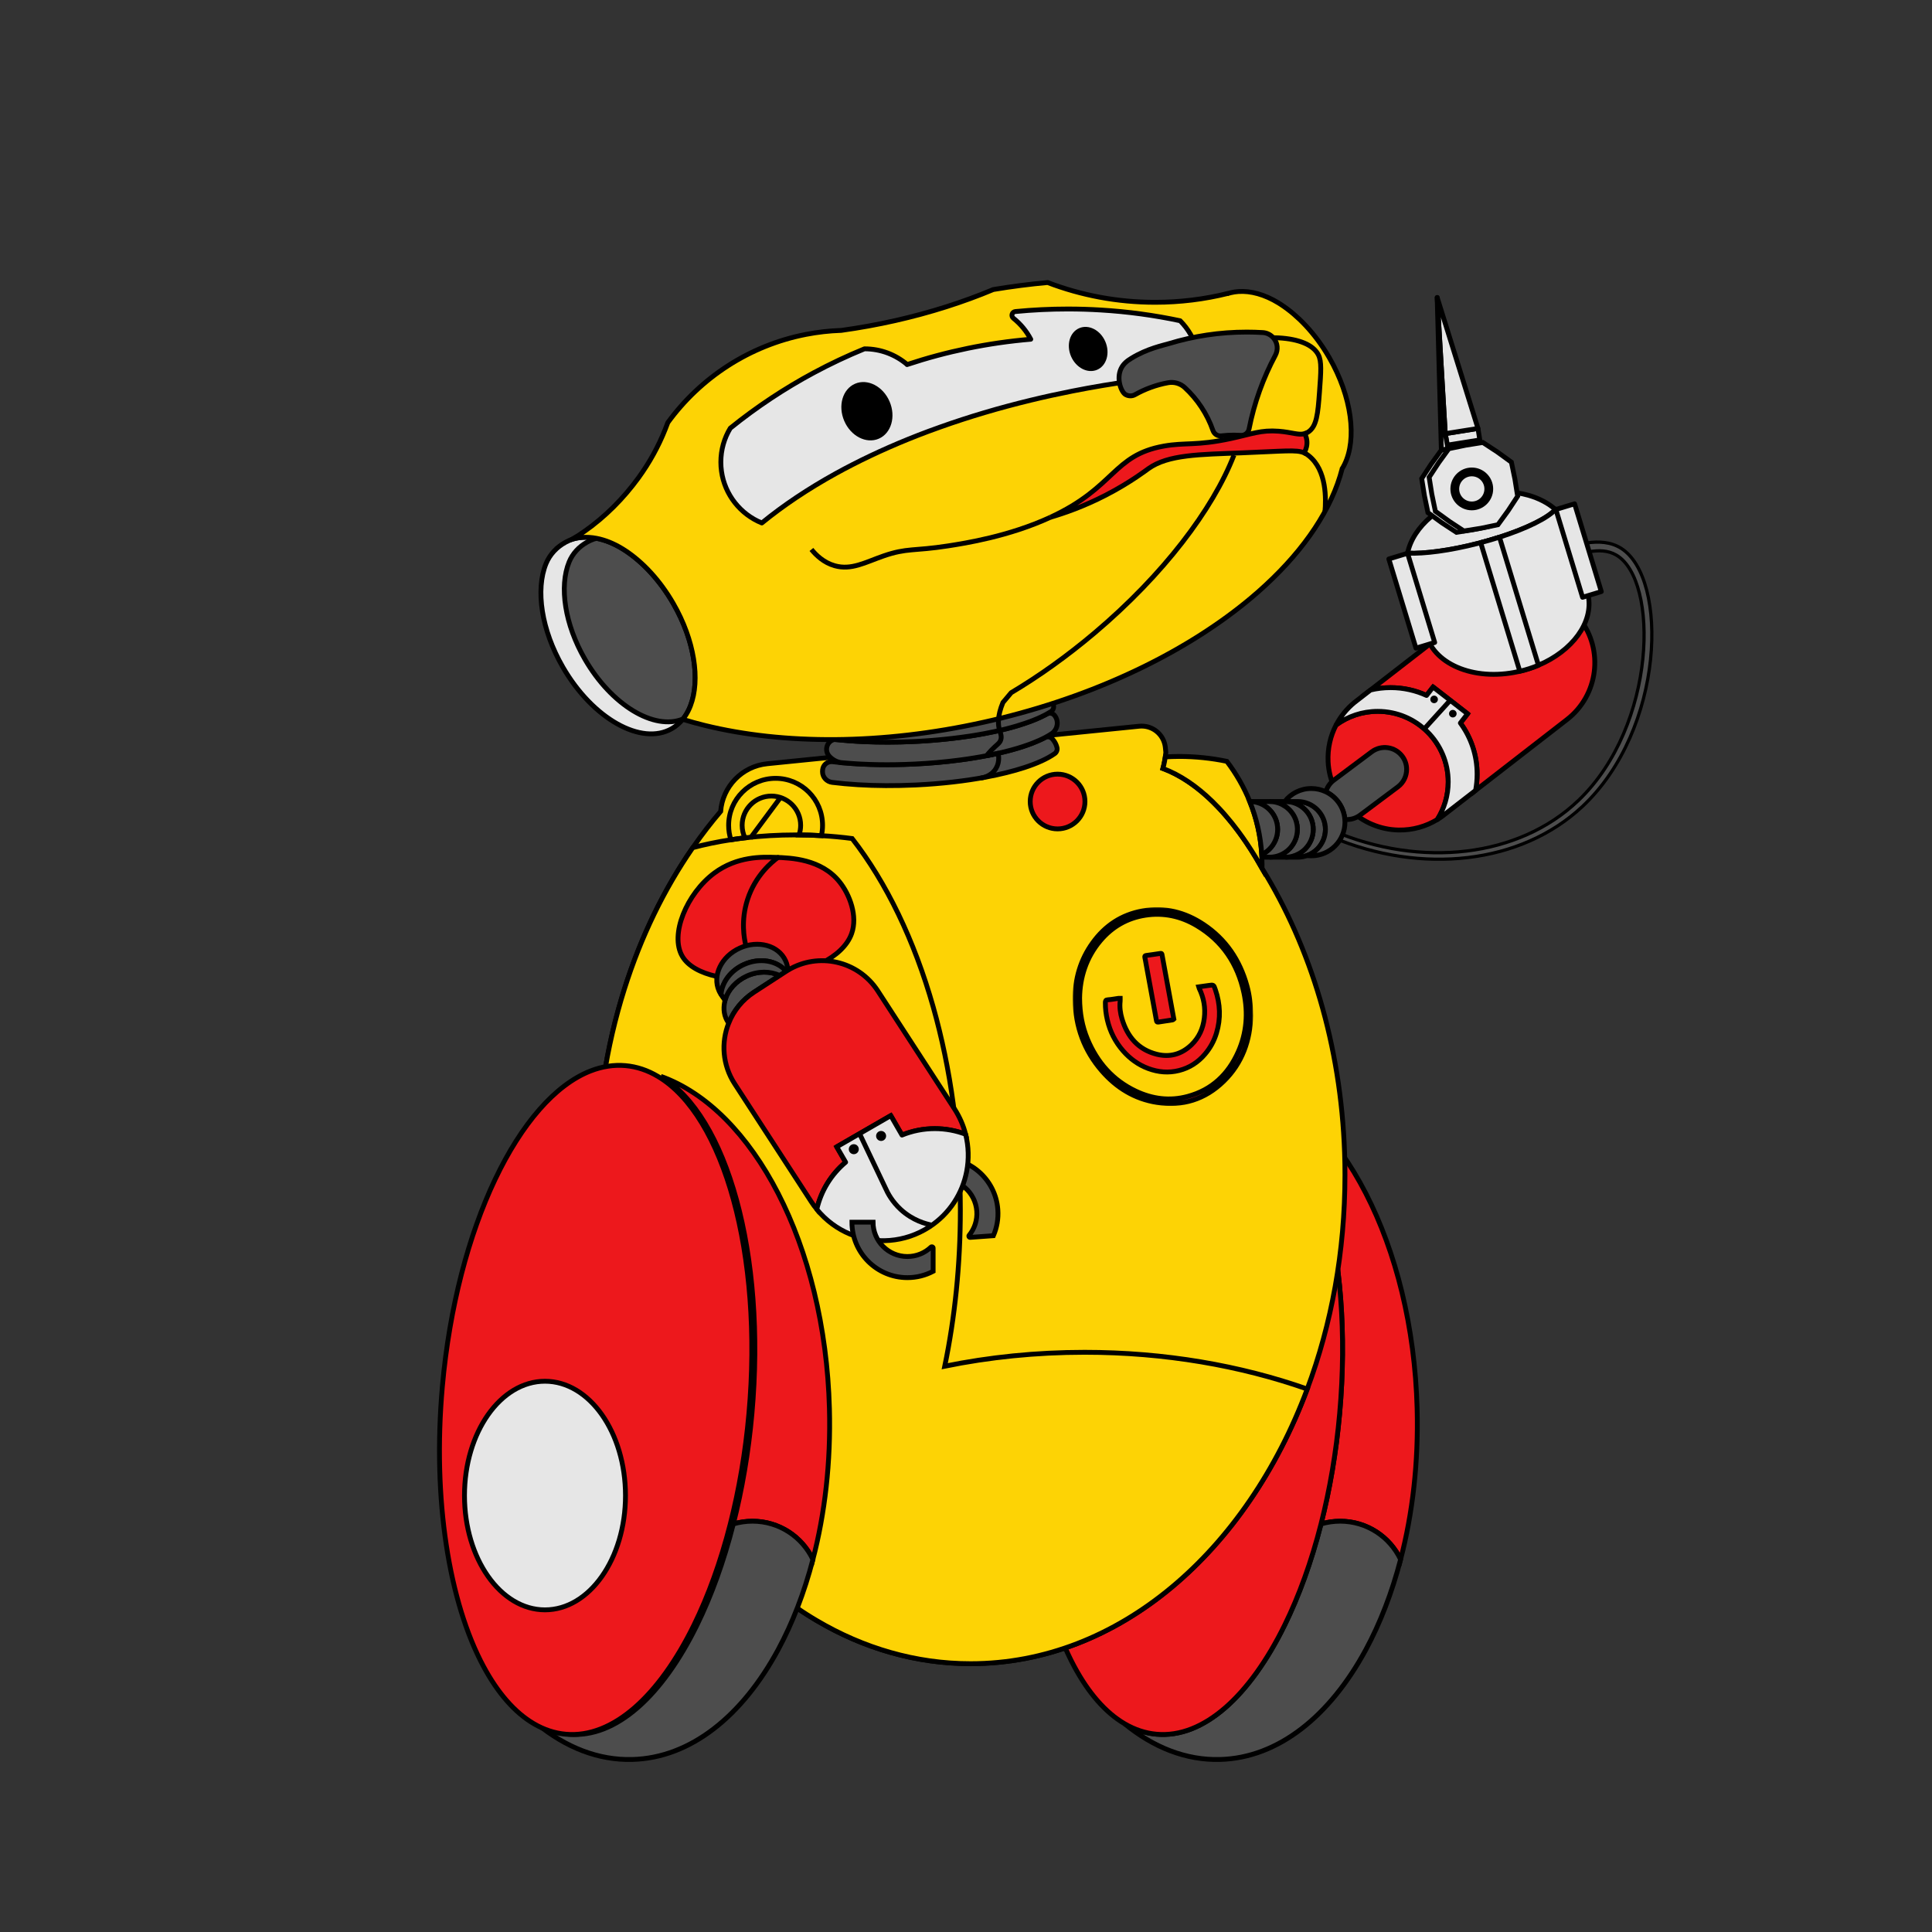 <?xml version="1.0" encoding="UTF-8"?> <svg xmlns="http://www.w3.org/2000/svg" width="1600" height="1600" viewBox="0 0 1600 1600" fill="none"><rect x="0" y="0" width="1600" height="1600" fill="#333333" stroke="none"/><g clip-path="url(#clip0_14_2)"><mask id="mask0_14_2" style="mask-type:luminance" maskUnits="userSpaceOnUse" x="0" y="0" width="1600" height="1600"><path d="M0 -4.76837e-05H1600V1600H0V-4.76837e-05Z" fill="white"></path></mask><g mask="url(#mask0_14_2)"><path d="M1159.92 1291.48C1151.06 1272.75 1131.99 1259.79 1109.88 1259.79C1104.36 1259.79 1099.04 1260.59 1094.02 1262.09C1101.24 1233.72 1106.55 1202.97 1109.43 1170.71C1121.28 1038.29 1088.55 923.787 1034.04 891.414C1110.52 918.761 1169.99 1030.87 1173.6 1166.56C1174.79 1211.17 1169.82 1253.57 1159.92 1291.48Z" fill="#ED181C"></path><path d="M1159.92 1291.48C1151.06 1272.75 1131.99 1259.79 1109.88 1259.79C1104.36 1259.79 1099.04 1260.59 1094.02 1262.09C1101.24 1233.72 1106.55 1202.97 1109.43 1170.71C1121.28 1038.29 1088.55 923.787 1034.04 891.414C1110.52 918.761 1169.99 1030.87 1173.6 1166.56C1174.79 1211.17 1169.82 1253.57 1159.92 1291.48Z" stroke="black" stroke-width="4" stroke-miterlimit="10"></path><path d="M1159.92 1291.48C1152.75 1319.05 1142.98 1344.25 1131.1 1366.24C1101.46 1421.08 1058.71 1455.84 1010.39 1457.12C982.192 1457.87 955.285 1447.15 931.312 1427.51C939.645 1432.4 948.485 1435.37 957.752 1436.2C996.805 1439.69 1035.19 1404.33 1063.88 1345.88C1075.82 1321.57 1086.08 1293.27 1094.02 1262.09C1099.04 1260.59 1104.36 1259.79 1109.88 1259.79C1131.99 1259.79 1151.06 1272.75 1159.92 1291.48Z" fill="#4D4D4D"></path><path d="M1159.92 1291.48C1152.75 1319.05 1142.98 1344.25 1131.1 1366.24C1101.46 1421.08 1058.71 1455.84 1010.39 1457.12C982.192 1457.87 955.285 1447.15 931.312 1427.51C939.645 1432.4 948.485 1435.37 957.752 1436.2C996.805 1439.69 1035.19 1404.33 1063.88 1345.88C1075.82 1321.57 1086.08 1293.27 1094.02 1262.09C1099.04 1260.59 1104.36 1259.79 1109.88 1259.79C1131.99 1259.79 1151.06 1272.75 1159.92 1291.48Z" stroke="black" stroke-width="4" stroke-miterlimit="10"></path><path d="M1109.43 1170.71C1106.55 1202.97 1101.24 1233.72 1094.02 1262.09C1086.08 1293.27 1075.82 1321.57 1063.88 1345.88C1035.19 1404.33 996.805 1439.69 957.751 1436.2C948.485 1435.37 939.645 1432.4 931.311 1427.51C915.405 1418.19 901.338 1401.87 889.698 1380.16C889.685 1380.15 889.685 1380.13 889.671 1380.12C861.258 1327.15 847.178 1242.09 855.591 1148C867.351 1016.39 919.325 910.001 978.271 886.921H978.285C987.818 883.201 997.525 881.654 1007.27 882.521C1016.66 883.361 1025.6 886.401 1034.03 891.414H1034.04C1088.55 923.787 1121.28 1038.29 1109.43 1170.71Z" fill="#ED181C"></path><path d="M1109.43 1170.71C1106.55 1202.97 1101.24 1233.72 1094.02 1262.09C1086.08 1293.27 1075.82 1321.57 1063.88 1345.88C1035.19 1404.33 996.805 1439.69 957.751 1436.2C948.485 1435.37 939.645 1432.4 931.311 1427.51C915.405 1418.19 901.338 1401.87 889.698 1380.16C889.685 1380.15 889.685 1380.13 889.671 1380.12C861.258 1327.15 847.178 1242.09 855.591 1148C867.351 1016.39 919.325 910.001 978.271 886.921H978.285C987.818 883.201 997.525 881.654 1007.27 882.521C1016.66 883.361 1025.6 886.401 1034.03 891.414H1034.04C1088.55 923.787 1121.28 1038.29 1109.43 1170.71Z" stroke="black" stroke-width="4" stroke-miterlimit="10"></path><path d="M1113.84 973.121C1113.84 1036.68 1102.62 1096.81 1082.6 1150.33C1032.28 1285 926.362 1377.79 803.842 1377.79C758.348 1377.79 715.135 1365 676.228 1342.01C634.602 1317.44 597.895 1281.23 568.522 1236.53C521.975 1165.75 493.842 1073.72 493.842 973.121C493.842 853.507 533.602 746.027 596.815 671.947C598.388 651.561 614.375 634.601 635.428 632.481L636.575 632.361L929.108 602.867L943.455 601.414C944.748 601.281 946.015 601.281 947.268 601.401C956.495 602.241 964.135 609.521 965.095 619.094L965.495 623.094C965.268 625.574 964.895 628.134 964.388 630.747C964.015 632.694 963.575 634.601 963.082 636.427C993.135 647.681 1021.6 677.094 1045.14 719.041C1045.15 719.081 1045.18 719.121 1045.19 719.147C1085.36 784.107 1110.44 865.601 1113.52 954.587C1113.74 960.734 1113.84 966.907 1113.84 973.121Z" fill="#FDD305"></path><path d="M1113.84 973.121C1113.84 1036.68 1102.62 1096.81 1082.6 1150.33C1032.28 1285 926.362 1377.79 803.842 1377.79C758.348 1377.79 715.135 1365 676.228 1342.01C634.602 1317.44 597.895 1281.23 568.522 1236.53C521.975 1165.75 493.842 1073.72 493.842 973.121C493.842 853.507 533.602 746.027 596.815 671.947C598.388 651.561 614.375 634.601 635.428 632.481L636.575 632.361L929.108 602.867L943.455 601.414C944.748 601.281 946.015 601.281 947.268 601.401C956.495 602.241 964.135 609.521 965.095 619.094L965.495 623.094C965.268 625.574 964.895 628.134 964.388 630.747C964.015 632.694 963.575 634.601 963.082 636.427C993.135 647.681 1021.6 677.094 1045.14 719.041C1045.15 719.081 1045.18 719.121 1045.19 719.147C1085.36 784.107 1110.44 865.601 1113.52 954.587C1113.74 960.734 1113.84 966.907 1113.84 973.121Z" stroke="black" stroke-width="4" stroke-miterlimit="10"></path><path d="M1082.6 1150.33C1032.28 1285 926.362 1377.79 803.842 1377.79C758.348 1377.79 715.135 1365 676.228 1342.01C674.855 1341.21 673.508 1340.4 672.162 1339.57C670.922 1338.81 669.695 1338.05 668.482 1337.27C667.188 1336.47 665.922 1335.64 664.655 1334.8C663.535 1334.07 662.415 1333.32 661.322 1332.57C659.602 1331.41 657.882 1330.21 656.175 1329C654.762 1328.01 653.362 1327 651.975 1325.97C650.215 1324.69 648.468 1323.39 646.735 1322.04C645.988 1321.47 645.255 1320.89 644.522 1320.32C642.948 1319.09 641.388 1317.84 639.842 1316.57C639.202 1316.07 638.588 1315.55 637.975 1315.05C636.215 1313.6 634.468 1312.11 632.722 1310.6C632.028 1309.99 631.335 1309.37 630.628 1308.77C628.615 1307 626.615 1305.19 624.615 1303.33C623.642 1302.43 622.655 1301.51 621.668 1300.57C621.495 1300.41 621.322 1300.24 621.148 1300.07C620.068 1299.05 619.002 1298.03 617.962 1296.99C615.522 1294.6 613.108 1292.17 610.722 1289.68C609.762 1288.69 608.815 1287.69 607.855 1286.67C607.815 1286.61 607.762 1286.56 607.695 1286.49C606.628 1285.36 605.588 1284.23 604.535 1283.07C603.748 1282.21 602.975 1281.36 602.202 1280.48C601.628 1279.85 601.068 1279.2 600.482 1278.55C598.615 1276.43 596.748 1274.27 594.922 1272.07C594.002 1270.97 593.082 1269.88 592.175 1268.76C592.082 1268.64 591.975 1268.53 591.882 1268.41C590.868 1267.16 589.855 1265.91 588.855 1264.65C588.828 1264.64 588.815 1264.61 588.802 1264.6C587.802 1263.33 586.802 1262.05 585.802 1260.75C584.802 1259.47 583.802 1258.16 582.815 1256.85C582.042 1255.81 581.268 1254.79 580.508 1253.76C580.202 1253.35 579.895 1252.92 579.588 1252.49C576.762 1248.64 574.002 1244.71 571.295 1240.71C570.362 1239.33 569.428 1237.93 568.522 1236.53C521.975 1165.75 493.842 1073.72 493.842 973.121C493.842 918.667 502.082 866.707 517.042 819.281C530.695 775.894 549.988 736.281 573.708 702.001C583.655 699.347 594.228 697.134 605.282 695.454C609.108 694.854 612.988 694.321 616.922 693.867C630.388 692.281 644.495 691.441 659.002 691.441C659.895 691.441 660.788 691.441 661.682 691.467C667.948 691.494 674.135 691.694 680.215 692.054C688.935 692.547 697.455 693.347 705.722 694.441C734.068 730.881 757.202 778.707 772.868 834.014C787.242 884.801 795.322 941.881 795.322 1002.21C795.322 1047.56 790.762 1091.07 782.388 1131.44C819.068 1123.95 857.962 1119.91 898.215 1119.91C964.642 1119.91 1027.32 1130.89 1082.6 1150.33Z" fill="#FDD305"></path><path d="M1082.6 1150.33C1032.28 1285 926.362 1377.79 803.842 1377.79C758.348 1377.79 715.135 1365 676.228 1342.01C674.855 1341.21 673.508 1340.4 672.162 1339.57C670.922 1338.81 669.695 1338.05 668.482 1337.27C667.188 1336.47 665.922 1335.64 664.655 1334.8C663.535 1334.07 662.415 1333.32 661.322 1332.57C659.602 1331.41 657.882 1330.21 656.175 1329C654.762 1328.01 653.362 1327 651.975 1325.97C650.215 1324.69 648.468 1323.39 646.735 1322.04C645.988 1321.47 645.255 1320.89 644.522 1320.32C642.948 1319.09 641.388 1317.84 639.842 1316.57C639.202 1316.07 638.588 1315.55 637.975 1315.05C636.215 1313.6 634.468 1312.11 632.722 1310.6C632.028 1309.99 631.335 1309.37 630.628 1308.77C628.615 1307 626.615 1305.19 624.615 1303.33C623.642 1302.43 622.655 1301.51 621.668 1300.57C621.495 1300.41 621.322 1300.24 621.148 1300.07C620.068 1299.05 619.002 1298.03 617.962 1296.99C615.522 1294.6 613.108 1292.17 610.722 1289.68C609.762 1288.69 608.815 1287.69 607.855 1286.67C607.815 1286.61 607.762 1286.56 607.695 1286.49C606.628 1285.36 605.588 1284.23 604.535 1283.07C603.748 1282.21 602.975 1281.36 602.202 1280.48C601.628 1279.85 601.068 1279.2 600.482 1278.55C598.615 1276.43 596.748 1274.27 594.922 1272.07C594.002 1270.97 593.082 1269.88 592.175 1268.76C592.082 1268.64 591.975 1268.53 591.882 1268.41C590.868 1267.16 589.855 1265.91 588.855 1264.65C588.828 1264.64 588.815 1264.61 588.802 1264.6C587.802 1263.33 586.802 1262.05 585.802 1260.75C584.802 1259.47 583.802 1258.16 582.815 1256.85C582.042 1255.81 581.268 1254.79 580.508 1253.76C580.202 1253.35 579.895 1252.92 579.588 1252.49C576.762 1248.64 574.002 1244.71 571.295 1240.71C570.362 1239.33 569.428 1237.93 568.522 1236.53C521.975 1165.75 493.842 1073.72 493.842 973.121C493.842 918.667 502.082 866.707 517.042 819.281C530.695 775.894 549.988 736.281 573.708 702.001C583.655 699.347 594.228 697.134 605.282 695.454C609.108 694.854 612.988 694.321 616.922 693.867C630.388 692.281 644.495 691.441 659.002 691.441C659.895 691.441 660.788 691.441 661.682 691.467C667.948 691.494 674.135 691.694 680.215 692.054C688.935 692.547 697.455 693.347 705.722 694.441C734.068 730.881 757.202 778.707 772.868 834.014C787.242 884.801 795.322 941.881 795.322 1002.21C795.322 1047.56 790.762 1091.07 782.388 1131.44C819.068 1123.95 857.962 1119.91 898.215 1119.91C964.642 1119.91 1027.32 1130.89 1082.6 1150.33Z" stroke="black" stroke-width="4" stroke-miterlimit="10"></path><path d="M898.509 663.787C898.509 676.306 888.361 686.454 875.842 686.454C863.324 686.454 853.176 676.306 853.176 663.787C853.176 651.269 863.324 641.121 875.842 641.121C888.361 641.121 898.509 651.269 898.509 663.787Z" fill="#ED181C"></path><path d="M898.509 663.787C898.509 676.306 888.361 686.454 875.842 686.454C863.324 686.454 853.176 676.306 853.176 663.787C853.176 651.269 863.324 641.121 875.842 641.121C888.361 641.121 898.509 651.269 898.509 663.787Z" stroke="black" stroke-width="4" stroke-miterlimit="10"></path><path d="M873.469 624.107C867.576 628.267 858.976 632.201 848.242 635.694H848.229C839.162 638.641 828.589 641.281 816.869 643.481L816.856 643.494C799.642 646.721 779.976 649.041 759.029 650.054C758.669 650.067 758.322 650.094 757.962 650.107C741.242 650.881 725.242 650.774 710.576 649.881C703.056 649.427 695.882 648.774 689.149 647.934C684.709 647.387 681.202 643.681 681.176 639.214V639.121C681.176 638.614 681.202 638.107 681.242 637.601L681.256 637.521C681.642 633.347 685.362 630.321 689.509 630.814C691.749 631.081 694.016 631.321 696.336 631.547C697.176 631.694 698.042 631.774 698.936 631.774C702.936 632.147 707.069 632.441 711.309 632.667C711.949 632.707 712.602 632.734 713.256 632.774C717.909 633.014 722.682 633.161 727.562 633.241C736.896 633.387 746.642 633.241 756.629 632.774C769.922 632.161 782.722 631.014 794.696 629.441C802.896 628.374 810.722 627.094 818.069 625.641C818.509 625.561 818.949 625.481 819.389 625.387C827.936 623.681 835.802 621.734 842.882 619.614C845.776 618.747 848.536 617.841 851.136 616.907C851.816 616.667 852.496 616.427 853.149 616.174C853.576 616.027 853.989 615.867 854.402 615.707C854.922 615.507 855.429 615.307 855.936 615.107C857.562 614.467 859.109 613.814 860.602 613.147C861.656 612.667 862.682 612.187 863.669 611.707C864.336 611.374 864.989 611.041 865.629 610.721C867.562 609.761 869.882 610.174 871.349 611.747C872.016 612.441 872.602 613.201 873.136 614.001C874.149 615.547 874.909 617.267 875.349 619.121C875.816 620.987 875.042 622.987 873.469 624.107Z" fill="#4D4D4D"></path><path d="M873.469 624.107C867.576 628.267 858.976 632.201 848.242 635.694H848.229C839.162 638.641 828.589 641.281 816.869 643.481L816.856 643.494C799.642 646.721 779.976 649.041 759.029 650.054C758.669 650.067 758.322 650.094 757.962 650.107C741.242 650.881 725.242 650.774 710.576 649.881C703.056 649.427 695.882 648.774 689.149 647.934C684.709 647.387 681.202 643.681 681.176 639.214V639.121C681.176 638.614 681.202 638.107 681.242 637.601L681.256 637.521C681.642 633.347 685.362 630.321 689.509 630.814C691.749 631.081 694.016 631.321 696.336 631.547C697.176 631.694 698.042 631.774 698.936 631.774C702.936 632.147 707.069 632.441 711.309 632.667C711.949 632.707 712.602 632.734 713.256 632.774C717.909 633.014 722.682 633.161 727.562 633.241C736.896 633.387 746.642 633.241 756.629 632.774C769.922 632.161 782.722 631.014 794.696 629.441C802.896 628.374 810.722 627.094 818.069 625.641C818.509 625.561 818.949 625.481 819.389 625.387C827.936 623.681 835.802 621.734 842.882 619.614C845.776 618.747 848.536 617.841 851.136 616.907C851.816 616.667 852.496 616.427 853.149 616.174C853.576 616.027 853.989 615.867 854.402 615.707C854.922 615.507 855.429 615.307 855.936 615.107C857.562 614.467 859.109 613.814 860.602 613.147C861.656 612.667 862.682 612.187 863.669 611.707C864.336 611.374 864.989 611.041 865.629 610.721C867.562 609.761 869.882 610.174 871.349 611.747C872.016 612.441 872.602 613.201 873.136 614.001C874.149 615.547 874.909 617.267 875.349 619.121C875.816 620.987 875.042 622.987 873.469 624.107Z" stroke="black" stroke-width="4" stroke-miterlimit="10"></path><path d="M870.748 607.707C869.988 608.214 869.188 608.707 868.348 609.201C867.482 609.707 866.575 610.214 865.628 610.721C864.988 611.041 864.335 611.374 863.668 611.707C862.682 612.187 861.655 612.667 860.602 613.147C859.108 613.814 857.562 614.467 855.935 615.107C855.428 615.307 854.922 615.507 854.402 615.707C853.988 615.867 853.575 616.027 853.148 616.174C852.495 616.427 851.815 616.667 851.135 616.907C848.535 617.841 845.775 618.747 842.882 619.614C835.802 621.734 827.935 623.681 819.388 625.387C818.948 625.481 818.508 625.561 818.068 625.641C810.722 627.094 802.895 628.374 794.695 629.441C782.722 631.014 769.922 632.161 756.628 632.774C746.642 633.241 736.895 633.387 727.562 633.241C722.682 633.161 717.908 633.014 713.255 632.774C712.602 632.734 711.948 632.707 711.308 632.667C707.068 632.441 702.935 632.147 698.935 631.774C698.055 631.707 697.188 631.627 696.335 631.547C692.668 630.921 689.415 629.081 686.975 626.481C686.855 626.361 686.748 626.227 686.628 626.094C682.495 621.361 684.802 613.921 690.895 612.347L690.988 612.321H691.015C694.668 612.734 698.428 613.094 702.308 613.387L702.322 613.401H702.335C706.695 613.747 711.202 614.027 715.815 614.227C728.642 614.787 742.375 614.774 756.628 614.107C757.695 614.054 758.762 614.001 759.815 613.947C760.482 613.907 761.135 613.881 761.788 613.841C763.922 613.721 766.028 613.587 768.122 613.427C768.508 613.401 768.895 613.374 769.268 613.347C770.308 613.281 771.348 613.201 772.375 613.107C773.415 613.041 774.442 612.947 775.455 612.854C777.895 612.641 780.295 612.427 782.668 612.174C785.055 611.934 787.415 611.667 789.735 611.387C791.548 611.187 793.335 610.961 795.108 610.721C797.775 610.374 800.402 610.001 802.988 609.614C803.842 609.481 804.695 609.347 805.548 609.214C806.402 609.067 807.242 608.934 808.082 608.801C808.922 608.667 809.762 608.521 810.588 608.374C812.255 608.094 813.895 607.801 815.508 607.494C817.935 607.041 820.308 606.561 822.628 606.067C823.402 605.907 824.175 605.747 824.935 605.574C826.455 605.241 827.962 604.894 829.442 604.547C830.735 604.241 832.002 603.921 833.268 603.614C834.522 603.294 835.762 602.974 836.975 602.641C837.162 602.587 837.335 602.534 837.508 602.494C838.975 602.094 840.402 601.681 841.815 601.267C842.562 601.054 843.295 600.827 844.028 600.601V600.587C850.735 598.534 856.682 596.307 861.748 593.961C863.308 593.227 864.788 592.494 866.175 591.747C866.468 591.601 866.748 591.454 867.028 591.294C869.055 590.161 871.628 590.507 873.148 592.267C873.175 592.307 873.215 592.347 873.242 592.374C877.228 597.107 875.922 604.321 870.748 607.707Z" fill="#4D4D4D"></path><path d="M870.748 607.707C869.988 608.214 869.188 608.707 868.348 609.201C867.482 609.707 866.575 610.214 865.628 610.721C864.988 611.041 864.335 611.374 863.668 611.707C862.682 612.187 861.655 612.667 860.602 613.147C859.108 613.814 857.562 614.467 855.935 615.107C855.428 615.307 854.922 615.507 854.402 615.707C853.988 615.867 853.575 616.027 853.148 616.174C852.495 616.427 851.815 616.667 851.135 616.907C848.535 617.841 845.775 618.747 842.882 619.614C835.802 621.734 827.935 623.681 819.388 625.387C818.948 625.481 818.508 625.561 818.068 625.641C810.722 627.094 802.895 628.374 794.695 629.441C782.722 631.014 769.922 632.161 756.628 632.774C746.642 633.241 736.895 633.387 727.562 633.241C722.682 633.161 717.908 633.014 713.255 632.774C712.602 632.734 711.948 632.707 711.308 632.667C707.068 632.441 702.935 632.147 698.935 631.774C698.055 631.707 697.188 631.627 696.335 631.547C692.668 630.921 689.415 629.081 686.975 626.481C686.855 626.361 686.748 626.227 686.628 626.094C682.495 621.361 684.802 613.921 690.895 612.347L690.988 612.321H691.015C694.668 612.734 698.428 613.094 702.308 613.387L702.322 613.401H702.335C706.695 613.747 711.202 614.027 715.815 614.227C728.642 614.787 742.375 614.774 756.628 614.107C757.695 614.054 758.762 614.001 759.815 613.947C760.482 613.907 761.135 613.881 761.788 613.841C763.922 613.721 766.028 613.587 768.122 613.427C768.508 613.401 768.895 613.374 769.268 613.347C770.308 613.281 771.348 613.201 772.375 613.107C773.415 613.041 774.442 612.947 775.455 612.854C777.895 612.641 780.295 612.427 782.668 612.174C785.055 611.934 787.415 611.667 789.735 611.387C791.548 611.187 793.335 610.961 795.108 610.721C797.775 610.374 800.402 610.001 802.988 609.614C803.842 609.481 804.695 609.347 805.548 609.214C806.402 609.067 807.242 608.934 808.082 608.801C808.922 608.667 809.762 608.521 810.588 608.374C812.255 608.094 813.895 607.801 815.508 607.494C817.935 607.041 820.308 606.561 822.628 606.067C823.402 605.907 824.175 605.747 824.935 605.574C826.455 605.241 827.962 604.894 829.442 604.547C830.735 604.241 832.002 603.921 833.268 603.614C834.522 603.294 835.762 602.974 836.975 602.641C837.162 602.587 837.335 602.534 837.508 602.494C838.975 602.094 840.402 601.681 841.815 601.267C842.562 601.054 843.295 600.827 844.028 600.601V600.587C850.735 598.534 856.682 596.307 861.748 593.961C863.308 593.227 864.788 592.494 866.175 591.747C866.468 591.601 866.748 591.454 867.028 591.294C869.055 590.161 871.628 590.507 873.148 592.267C873.175 592.307 873.215 592.347 873.242 592.374C877.228 597.107 875.922 604.321 870.748 607.707Z" stroke="black" stroke-width="4" stroke-miterlimit="10"></path><path d="M870.429 589.254C870.309 589.334 870.202 589.401 870.082 589.481C868.869 590.241 867.576 591.001 866.176 591.747C864.789 592.494 863.309 593.227 861.749 593.961C856.682 596.307 850.736 598.534 844.029 600.587V600.601C843.296 600.827 842.562 601.054 841.816 601.267C840.402 601.681 838.976 602.094 837.509 602.494C837.336 602.534 837.162 602.587 836.976 602.641C835.762 602.961 834.522 603.294 833.269 603.614C832.002 603.921 830.736 604.241 829.442 604.547C827.962 604.894 826.456 605.241 824.936 605.574C824.176 605.747 823.402 605.907 822.629 606.067C820.309 606.561 817.936 607.041 815.509 607.494C813.882 607.787 812.242 608.081 810.589 608.374C809.762 608.521 808.922 608.667 808.082 608.801C807.242 608.934 806.402 609.067 805.549 609.214C804.696 609.347 803.842 609.481 802.989 609.614C800.402 610.001 797.776 610.374 795.109 610.721C793.336 610.947 791.549 611.174 789.736 611.387C787.416 611.667 785.056 611.921 782.669 612.174C780.296 612.414 777.896 612.641 775.456 612.854C774.442 612.947 773.416 613.041 772.376 613.107C771.349 613.201 770.309 613.281 769.269 613.347C768.896 613.374 768.509 613.401 768.122 613.427C766.029 613.587 763.922 613.721 761.789 613.841C761.136 613.881 760.482 613.907 759.816 613.947C758.762 614.001 757.696 614.054 756.629 614.107C742.376 614.774 728.642 614.787 715.816 614.227C711.202 614.027 706.696 613.747 702.336 613.401H702.322L702.309 613.387C698.429 613.094 694.669 612.734 691.016 612.321H690.989C690.589 612.267 690.176 612.227 689.776 612.174C685.922 611.721 684.056 607.107 686.602 604.174C686.936 603.787 687.296 603.427 687.656 603.067C688.669 602.107 690.082 601.694 691.469 601.841C692.509 601.947 693.549 602.054 694.589 602.161C695.856 602.294 697.122 602.401 698.416 602.521C699.816 602.641 701.229 602.747 702.656 602.854C705.389 603.067 708.176 603.241 711.016 603.387C711.296 603.401 711.576 603.414 711.842 603.427C712.962 603.494 714.096 603.547 715.229 603.587C716.829 603.654 718.456 603.707 720.096 603.761C720.709 603.787 721.336 603.801 721.976 603.814C722.922 603.841 723.882 603.854 724.856 603.881C725.762 603.894 726.682 603.907 727.602 603.921C728.682 603.934 729.776 603.947 730.869 603.947C738.776 603.987 746.949 603.827 755.296 603.441C768.389 602.827 780.976 601.721 792.802 600.187C805.216 598.574 816.776 596.521 827.149 594.081C828.042 593.881 828.922 593.667 829.789 593.454C835.176 592.147 840.216 590.734 844.869 589.241C852.922 586.667 859.816 583.841 865.296 580.827C866.749 580.041 868.496 580.014 869.949 580.814C869.989 580.827 870.016 580.841 870.042 580.854C873.296 582.641 873.536 587.241 870.429 589.254Z" fill="#4D4D4D"></path><path d="M870.429 589.254C870.309 589.334 870.202 589.401 870.082 589.481C868.869 590.241 867.576 591.001 866.176 591.747C864.789 592.494 863.309 593.227 861.749 593.961C856.682 596.307 850.736 598.534 844.029 600.587V600.601C843.296 600.827 842.562 601.054 841.816 601.267C840.402 601.681 838.976 602.094 837.509 602.494C837.336 602.534 837.162 602.587 836.976 602.641C835.762 602.961 834.522 603.294 833.269 603.614C832.002 603.921 830.736 604.241 829.442 604.547C827.962 604.894 826.456 605.241 824.936 605.574C824.176 605.747 823.402 605.907 822.629 606.067C820.309 606.561 817.936 607.041 815.509 607.494C813.882 607.787 812.242 608.081 810.589 608.374C809.762 608.521 808.922 608.667 808.082 608.801C807.242 608.934 806.402 609.067 805.549 609.214C804.696 609.347 803.842 609.481 802.989 609.614C800.402 610.001 797.776 610.374 795.109 610.721C793.336 610.947 791.549 611.174 789.736 611.387C787.416 611.667 785.056 611.921 782.669 612.174C780.296 612.414 777.896 612.641 775.456 612.854C774.442 612.947 773.416 613.041 772.376 613.107C771.349 613.201 770.309 613.281 769.269 613.347C768.896 613.374 768.509 613.401 768.122 613.427C766.029 613.587 763.922 613.721 761.789 613.841C761.136 613.881 760.482 613.907 759.816 613.947C758.762 614.001 757.696 614.054 756.629 614.107C742.376 614.774 728.642 614.787 715.816 614.227C711.202 614.027 706.696 613.747 702.336 613.401H702.322L702.309 613.387C698.429 613.094 694.669 612.734 691.016 612.321H690.989C690.589 612.267 690.176 612.227 689.776 612.174C685.922 611.721 684.056 607.107 686.602 604.174C686.936 603.787 687.296 603.427 687.656 603.067C688.669 602.107 690.082 601.694 691.469 601.841C692.509 601.947 693.549 602.054 694.589 602.161C695.856 602.294 697.122 602.401 698.416 602.521C699.816 602.641 701.229 602.747 702.656 602.854C705.389 603.067 708.176 603.241 711.016 603.387C711.296 603.401 711.576 603.414 711.842 603.427C712.962 603.494 714.096 603.547 715.229 603.587C716.829 603.654 718.456 603.707 720.096 603.761C720.709 603.787 721.336 603.801 721.976 603.814C722.922 603.841 723.882 603.854 724.856 603.881C725.762 603.894 726.682 603.907 727.602 603.921C728.682 603.934 729.776 603.947 730.869 603.947C738.776 603.987 746.949 603.827 755.296 603.441C768.389 602.827 780.976 601.721 792.802 600.187C805.216 598.574 816.776 596.521 827.149 594.081C828.042 593.881 828.922 593.667 829.789 593.454C835.176 592.147 840.216 590.734 844.869 589.241C852.922 586.667 859.816 583.841 865.296 580.827C866.749 580.041 868.496 580.014 869.949 580.814C869.989 580.827 870.016 580.841 870.042 580.854C873.296 582.641 873.536 587.241 870.429 589.254Z" stroke="black" stroke-width="4" stroke-miterlimit="10"></path><mask id="mask1_14_2" style="mask-type:luminance" maskUnits="userSpaceOnUse" x="888" y="751" width="150" height="165"><path d="M888.348 751.308H1037.82V915.893H888.348V751.308Z" fill="white"></path></mask><g mask="url(#mask1_14_2)"><path d="M894.101 826.466C894.164 839.123 896.246 850.081 900.606 860.553C908.628 879.815 921.564 894.642 940.585 903.638C954.338 910.143 968.768 912.019 983.596 908.019C1003.57 902.631 1017.17 889.723 1025.45 871.095C1032.45 855.367 1033.7 838.886 1030.12 822.153C1025 798.197 1012.39 779.268 991.165 766.589C978.006 758.729 963.705 755.603 948.461 757.966C933.526 760.282 921.152 767.406 911.386 778.905C899.437 792.974 894.342 809.534 894.101 826.466ZM1035.82 841.205C1035.37 861.139 1028.99 880.291 1013.37 895.49C997.944 910.503 979.262 916.335 957.998 912.969C939.657 910.065 924.684 900.862 912.585 886.97C897.88 870.085 890.624 850.234 890.354 827.945C890.148 810.77 894.785 794.865 904.882 780.839C915.144 766.585 928.861 757.455 946.296 754.371C964.621 751.128 981.422 755.433 996.704 765.588C1015.16 777.852 1026.77 795.15 1032.65 816.406C1034.76 824.026 1035.69 831.811 1035.82 841.205Z" fill="#ED181C"></path><path d="M894.101 826.466C894.164 839.123 896.246 850.081 900.606 860.553C908.628 879.815 921.564 894.642 940.585 903.638C954.338 910.143 968.768 912.019 983.596 908.019C1003.57 902.631 1017.17 889.723 1025.45 871.095C1032.45 855.367 1033.7 838.886 1030.12 822.153C1025 798.197 1012.39 779.268 991.165 766.589C978.006 758.729 963.705 755.603 948.461 757.966C933.526 760.282 921.152 767.406 911.386 778.905C899.437 792.974 894.342 809.534 894.101 826.466ZM1035.82 841.205C1035.37 861.139 1028.99 880.291 1013.37 895.49C997.944 910.503 979.262 916.335 957.998 912.969C939.657 910.065 924.684 900.862 912.585 886.97C897.88 870.085 890.624 850.234 890.354 827.945C890.148 810.77 894.785 794.865 904.882 780.839C915.144 766.585 928.861 757.455 946.296 754.371C964.621 751.128 981.422 755.433 996.704 765.588C1015.16 777.852 1026.77 795.15 1032.65 816.406C1034.76 824.026 1035.69 831.811 1035.82 841.205Z" stroke="black" stroke-width="4" stroke-miterlimit="10"></path><path d="M992.732 817.267C995.562 816.868 998.24 816.492 1000.92 816.115C1005.11 815.521 1005.12 815.521 1006.49 819.547C1010.57 831.453 1011.09 843.488 1007.43 855.56C1005.48 861.999 1002.32 867.821 997.905 873.011C992.12 879.816 984.997 884.395 976.398 886.556C967.749 888.729 959.234 887.993 950.865 884.871C942.63 881.797 935.774 876.787 930.062 870.233C923.614 862.836 919.286 854.301 917.048 844.703C915.934 839.933 915.377 835.139 915.417 830.245C915.429 828.715 915.726 828.095 917.452 827.987C920.41 827.801 923.344 827.195 926.289 826.783C926.688 826.727 927.101 826.775 927.668 826.775C927.668 827.619 927.738 828.393 927.656 829.149C927.106 834.169 927.785 839.091 929.216 843.86C933.652 858.652 942.672 869.26 958.013 873.112C968.844 875.831 978.64 873.057 986.781 865.195C993.016 859.173 996.309 851.719 997.352 843.187C998.409 834.541 996.944 826.336 993.117 818.531C992.945 818.18 992.884 817.776 992.732 817.267Z" fill="#ED181C"></path><path d="M992.732 817.267C995.562 816.868 998.24 816.492 1000.92 816.115C1005.11 815.521 1005.12 815.521 1006.49 819.547C1010.57 831.453 1011.09 843.488 1007.43 855.56C1005.48 861.999 1002.32 867.821 997.905 873.011C992.12 879.816 984.997 884.395 976.398 886.556C967.749 888.729 959.234 887.993 950.865 884.871C942.63 881.797 935.774 876.787 930.062 870.233C923.614 862.836 919.286 854.301 917.048 844.703C915.934 839.933 915.377 835.139 915.417 830.245C915.429 828.715 915.726 828.095 917.452 827.987C920.41 827.801 923.344 827.195 926.289 826.783C926.688 826.727 927.101 826.775 927.668 826.775C927.668 827.619 927.738 828.393 927.656 829.149C927.106 834.169 927.785 839.091 929.216 843.86C933.652 858.652 942.672 869.26 958.013 873.112C968.844 875.831 978.64 873.057 986.781 865.195C993.016 859.173 996.309 851.719 997.352 843.187C998.409 834.541 996.944 826.336 993.117 818.531C992.945 818.18 992.884 817.776 992.732 817.267Z" stroke="black" stroke-width="4" stroke-miterlimit="10"></path><path d="M972.116 843.87C971.879 844.07 971.569 844.556 971.191 844.617C967.181 845.272 963.161 845.854 959.145 846.465C958.055 846.63 957.849 845.946 957.695 845.089C956.691 839.496 955.663 833.908 954.639 828.318C952.849 818.562 951.056 808.808 949.265 799.052C948.888 796.997 948.571 794.93 948.121 792.893C947.899 791.882 948.164 791.422 949.175 791.284C953.103 790.742 957.035 790.221 960.949 789.593C961.956 789.432 962.173 789.716 962.339 790.636C963.976 799.728 965.668 808.809 967.34 817.894C968.877 826.249 970.409 834.605 971.945 842.96C971.983 843.165 972.023 843.37 972.116 843.87Z" fill="#ED181C"></path><path d="M972.116 843.87C971.879 844.07 971.569 844.556 971.191 844.617C967.181 845.272 963.161 845.854 959.145 846.465C958.055 846.63 957.849 845.946 957.695 845.089C956.691 839.496 955.663 833.908 954.639 828.318C952.849 818.562 951.056 808.808 949.265 799.052C948.888 796.997 948.571 794.93 948.121 792.893C947.899 791.882 948.164 791.422 949.175 791.284C953.103 790.742 957.035 790.221 960.949 789.593C961.956 789.432 962.173 789.716 962.339 790.636C963.976 799.728 965.668 808.809 967.34 817.894C968.877 826.249 970.409 834.605 971.945 842.96C971.983 843.165 972.023 843.37 972.116 843.87Z" stroke="black" stroke-width="4" stroke-miterlimit="10"></path></g><path d="M673.216 1291.48C664.349 1272.75 645.283 1259.79 623.176 1259.79C617.656 1259.79 612.336 1260.59 607.309 1262.09C614.536 1233.72 619.843 1202.97 622.723 1170.71C634.576 1038.29 601.843 923.787 547.336 891.414C623.816 918.761 683.283 1030.87 686.896 1166.56C688.083 1211.17 683.109 1253.57 673.216 1291.48Z" fill="#ED181C"></path><path d="M673.216 1291.48C664.349 1272.75 645.283 1259.79 623.176 1259.79C617.656 1259.79 612.336 1260.59 607.309 1262.09C614.536 1233.72 619.843 1202.97 622.723 1170.71C634.576 1038.29 601.843 923.787 547.336 891.414C623.816 918.761 683.283 1030.87 686.896 1166.56C688.083 1211.17 683.109 1253.57 673.216 1291.48Z" stroke="black" stroke-width="4" stroke-miterlimit="10"></path><path d="M673.216 1291.48C666.043 1319.05 656.269 1344.25 644.389 1366.24C614.749 1421.08 572.003 1455.84 523.683 1457.12C495.483 1457.87 468.576 1447.15 444.603 1427.51C452.936 1432.4 461.776 1435.37 471.043 1436.2C510.096 1439.69 548.483 1404.33 577.176 1345.88C589.109 1321.57 599.376 1293.27 607.309 1262.09C612.336 1260.59 617.656 1259.79 623.176 1259.79C645.283 1259.79 664.349 1272.75 673.216 1291.48Z" fill="#4D4D4D"></path><path d="M673.216 1291.48C666.043 1319.05 656.269 1344.25 644.389 1366.24C614.749 1421.08 572.003 1455.84 523.683 1457.12C495.483 1457.87 468.576 1447.15 444.603 1427.51C452.936 1432.4 461.776 1435.37 471.043 1436.2C510.096 1439.69 548.483 1404.33 577.176 1345.88C589.109 1321.57 599.376 1293.27 607.309 1262.09C612.336 1260.59 617.656 1259.79 623.176 1259.79C645.283 1259.79 664.349 1272.75 673.216 1291.48Z" stroke="black" stroke-width="4" stroke-miterlimit="10"></path><path d="M620.208 1170.71C617.328 1202.97 612.021 1233.72 604.794 1262.09C596.861 1293.27 586.594 1321.57 574.661 1345.88C545.968 1404.33 507.581 1439.69 468.528 1436.2C459.261 1435.37 450.421 1432.4 442.088 1427.51C426.181 1418.19 412.114 1401.87 400.474 1380.16C400.461 1380.15 400.461 1380.13 400.448 1380.12C372.034 1327.15 357.954 1242.09 366.368 1148C378.128 1016.39 430.101 910.001 489.048 886.921H489.061C498.594 883.201 508.301 881.654 518.048 882.521C527.434 883.361 536.381 886.401 544.808 891.414H544.821C599.328 923.787 632.061 1038.29 620.208 1170.71Z" fill="#ED181C"></path><path d="M620.208 1170.71C617.328 1202.97 612.021 1233.72 604.794 1262.09C596.861 1293.27 586.594 1321.57 574.661 1345.88C545.968 1404.33 507.581 1439.69 468.528 1436.2C459.261 1435.37 450.421 1432.4 442.088 1427.51C426.181 1418.19 412.114 1401.87 400.474 1380.16C400.461 1380.15 400.461 1380.13 400.448 1380.12C372.034 1327.15 357.954 1242.09 366.368 1148C378.128 1016.39 430.101 910.001 489.048 886.921H489.061C498.594 883.201 508.301 881.654 518.048 882.521C527.434 883.361 536.381 886.401 544.808 891.414H544.821C599.328 923.787 632.061 1038.29 620.208 1170.71Z" stroke="black" stroke-width="4" stroke-miterlimit="10"></path><path d="M518 1238.55C518 1290.83 488.152 1333.21 451.334 1333.21C414.515 1333.21 384.667 1290.83 384.667 1238.55C384.667 1186.26 414.515 1143.88 451.334 1143.88C488.152 1143.88 518 1186.26 518 1238.55Z" fill="#E6E6E6"></path><path d="M518 1238.55C518 1290.83 488.152 1333.21 451.334 1333.21C414.515 1333.21 384.667 1290.83 384.667 1238.55C384.667 1186.26 414.515 1143.88 451.334 1143.88C488.152 1143.88 518 1186.26 518 1238.55Z" stroke="black" stroke-width="4" stroke-miterlimit="10" stroke-linejoin="round"></path><path d="M570.189 588.187C568.842 590.961 567.242 593.481 565.389 595.734C562.869 598.814 559.895 601.387 556.455 603.374C531.215 617.947 490.775 595.161 466.122 552.467C457.202 537.014 451.562 521.067 449.215 506.321C446.815 491.267 447.815 477.454 452.229 466.707C455.309 459.187 461.055 453.107 468.162 449.187C468.229 449.161 468.295 449.121 468.362 449.081C470.162 448.081 472.042 447.227 473.975 446.547H473.989C486.242 442.854 500.975 445.601 515.469 454.467C516.215 454.921 516.975 455.401 517.722 455.894C532.309 465.467 546.495 480.587 557.522 499.694C576.349 532.307 580.522 567.094 570.189 588.187Z" fill="#E6E6E6"></path><path d="M570.189 588.187C568.842 590.961 567.242 593.481 565.389 595.734C562.869 598.814 559.895 601.387 556.455 603.374C531.215 617.947 490.775 595.161 466.122 552.467C457.202 537.014 451.562 521.067 449.215 506.321C446.815 491.267 447.815 477.454 452.229 466.707C455.309 459.187 461.055 453.107 468.162 449.187C468.229 449.161 468.295 449.121 468.362 449.081C470.162 448.081 472.042 447.227 473.975 446.547H473.989C486.242 442.854 500.975 445.601 515.469 454.467C516.215 454.921 516.975 455.401 517.722 455.894C532.309 465.467 546.495 480.587 557.522 499.694C576.349 532.307 580.522 567.094 570.189 588.187Z" stroke="black" stroke-width="4" stroke-miterlimit="10" stroke-linejoin="round"></path><path d="M570.189 588.188C568.896 590.841 567.389 593.254 565.629 595.428C541.829 605.241 506.403 584.014 484.376 545.881C476.003 531.374 470.709 516.414 468.509 502.561C466.256 488.428 467.189 475.468 471.336 465.374C474.229 458.321 479.616 452.614 486.296 448.934C486.349 448.908 486.416 448.868 486.483 448.828C488.176 447.894 489.936 447.094 491.749 446.454H491.763C492.536 446.214 493.323 446.014 494.123 445.841C501.069 447.188 508.296 450.081 515.469 454.468C516.216 454.921 516.976 455.401 517.723 455.894C532.309 465.468 546.496 480.588 557.523 499.694C576.349 532.308 580.523 567.094 570.189 588.188Z" fill="#4D4D4D"></path><path d="M570.189 588.188C568.896 590.841 567.389 593.254 565.629 595.428C541.829 605.241 506.403 584.014 484.376 545.881C476.003 531.374 470.709 516.414 468.509 502.561C466.256 488.428 467.189 475.468 471.336 465.374C474.229 458.321 479.616 452.614 486.296 448.934C486.349 448.908 486.416 448.868 486.483 448.828C488.176 447.894 489.936 447.094 491.749 446.454H491.763C492.536 446.214 493.323 446.014 494.123 445.841C501.069 447.188 508.296 450.081 515.469 454.468C516.216 454.921 516.976 455.401 517.723 455.894C532.309 465.468 546.496 480.588 557.523 499.694C576.349 532.308 580.523 567.094 570.189 588.188Z" stroke="black" stroke-width="4" stroke-miterlimit="10"></path><path d="M1113.47 384.587C1112.87 385.814 1112.23 386.987 1111.52 388.107V388.121C1103.04 421.214 1080.85 454.321 1048.13 484.574C1044.27 488.161 1040.24 491.707 1036.08 495.201C985.228 537.894 913.148 573.921 829.402 594.654H829.388C826.748 595.307 824.108 595.934 821.455 596.561C819.255 597.067 817.068 597.574 814.882 598.054C729.935 616.974 648.655 616.694 583.722 600.774H583.708C577.442 599.227 571.335 597.547 565.388 595.734C565.468 595.641 565.548 595.534 565.628 595.427C567.388 593.254 568.895 590.841 570.188 588.187C570.788 586.974 571.335 585.721 571.828 584.414C579.988 563.094 575.268 530.427 557.522 499.694C546.495 480.587 532.308 465.467 517.722 455.894C516.975 455.401 516.215 454.921 515.468 454.467C508.295 450.081 501.068 447.187 494.122 445.841C489.922 445.027 485.828 444.761 481.895 445.081C479.162 445.294 476.522 445.787 473.988 446.547C477.308 444.561 480.562 442.454 483.735 440.241C501.122 428.094 516.348 412.734 528.762 395.681C537.775 383.294 545.282 369.734 551.028 355.281C551.722 353.534 552.402 351.774 553.042 350.001C580.095 312.774 620.682 286.001 667.575 276.907C676.988 275.081 686.642 273.974 696.495 273.627C696.588 273.614 696.668 273.614 696.762 273.614C727.215 269.387 756.348 262.747 783.708 254.041C797.095 249.787 810.068 245.027 822.548 239.801C822.588 239.787 822.615 239.774 822.655 239.761C837.895 237.227 852.908 235.307 867.615 233.974C895.268 244.547 925.282 250.347 956.642 250.347C977.415 250.347 997.602 247.801 1016.89 243.001C1016.91 243.014 1016.91 243.014 1016.92 243.001C1016.96 243.014 1016.97 243.027 1017.01 243.041C1017.09 243.001 1017.17 242.974 1017.25 242.947H1017.27C1017.61 242.841 1017.95 242.747 1018.29 242.667C1018.64 242.574 1018.99 242.481 1019.35 242.387C1021.35 241.907 1023.4 241.601 1025.51 241.441H1025.52C1035.87 240.721 1047.39 243.921 1058.75 250.867C1059.49 251.321 1060.25 251.801 1061 252.294C1067.91 256.827 1074.73 262.614 1081.16 269.467C1081.16 269.467 1081.17 269.481 1081.19 269.481C1088.33 277.107 1095 286.041 1100.8 296.094C1119.63 328.707 1123.8 363.494 1113.47 384.587Z" fill="#FDD305"></path><path d="M1113.47 384.587C1112.87 385.814 1112.23 386.987 1111.52 388.107V388.121C1103.04 421.214 1080.85 454.321 1048.13 484.574C1044.27 488.161 1040.24 491.707 1036.08 495.201C985.228 537.894 913.148 573.921 829.402 594.654H829.388C826.748 595.307 824.108 595.934 821.455 596.561C819.255 597.067 817.068 597.574 814.882 598.054C729.935 616.974 648.655 616.694 583.722 600.774H583.708C577.442 599.227 571.335 597.547 565.388 595.734C565.468 595.641 565.548 595.534 565.628 595.427C567.388 593.254 568.895 590.841 570.188 588.187C570.788 586.974 571.335 585.721 571.828 584.414C579.988 563.094 575.268 530.427 557.522 499.694C546.495 480.587 532.308 465.467 517.722 455.894C516.975 455.401 516.215 454.921 515.468 454.467C508.295 450.081 501.068 447.187 494.122 445.841C489.922 445.027 485.828 444.761 481.895 445.081C479.162 445.294 476.522 445.787 473.988 446.547C477.308 444.561 480.562 442.454 483.735 440.241C501.122 428.094 516.348 412.734 528.762 395.681C537.775 383.294 545.282 369.734 551.028 355.281C551.722 353.534 552.402 351.774 553.042 350.001C580.095 312.774 620.682 286.001 667.575 276.907C676.988 275.081 686.642 273.974 696.495 273.627C696.588 273.614 696.668 273.614 696.762 273.614C727.215 269.387 756.348 262.747 783.708 254.041C797.095 249.787 810.068 245.027 822.548 239.801C822.588 239.787 822.615 239.774 822.655 239.761C837.895 237.227 852.908 235.307 867.615 233.974C895.268 244.547 925.282 250.347 956.642 250.347C977.415 250.347 997.602 247.801 1016.89 243.001C1016.91 243.014 1016.91 243.014 1016.92 243.001C1016.96 243.014 1016.97 243.027 1017.01 243.041C1017.09 243.001 1017.17 242.974 1017.25 242.947H1017.27C1017.61 242.841 1017.95 242.747 1018.29 242.667C1018.64 242.574 1018.99 242.481 1019.35 242.387C1021.35 241.907 1023.4 241.601 1025.51 241.441H1025.52C1035.87 240.721 1047.39 243.921 1058.75 250.867C1059.49 251.321 1060.25 251.801 1061 252.294C1067.91 256.827 1074.73 262.614 1081.16 269.467C1081.16 269.467 1081.17 269.481 1081.19 269.481C1088.33 277.107 1095 286.041 1100.8 296.094C1119.63 328.707 1123.8 363.494 1113.47 384.587Z" stroke="black" stroke-width="4" stroke-miterlimit="10"></path><path d="M993.16 303.973C993.16 305.813 993.067 307.626 992.894 309.413C956.627 312.346 921.574 317.24 888.147 323.853C876.4 326.173 864.854 328.706 853.534 331.453C827.414 337.773 802.454 345.186 778.867 353.586C775.387 354.813 771.947 356.066 768.534 357.333C746.227 365.68 725.227 374.92 705.707 384.946C701.094 387.306 696.574 389.706 692.147 392.16C669.374 404.746 648.854 418.44 630.907 433.106C613.24 425.933 600.2 409.746 597.494 390.24C597.147 387.786 596.974 385.266 596.974 382.706C596.974 372.426 599.827 362.8 604.8 354.6C615.654 345.826 626.92 337.573 638.574 329.84C650.054 322.226 661.92 315.12 674.12 308.586C687.64 301.32 701.574 294.746 715.894 288.893H716C729.427 288.893 741.72 293.76 751.2 301.813C751.187 301.853 751.187 301.893 751.187 301.933C751.227 301.906 751.254 301.906 751.294 301.893C783.894 291.08 818.16 283.933 853.627 280.946C850.084 274.185 845.164 268.257 839.239 263.546C837.044 261.801 838.054 258.286 840.843 258.014C855.174 256.614 869.703 255.906 884.4 255.906C893.6 255.906 902.734 256.186 911.787 256.746C934.12 258.093 956.014 261.093 977.334 265.626C984.094 272.426 989.08 281 991.494 290.6C992.587 294.88 993.16 299.36 993.16 303.973Z" fill="#E6E6E6"></path><path d="M993.16 303.973C993.16 305.813 993.067 307.626 992.894 309.413C956.627 312.346 921.574 317.24 888.147 323.853C876.4 326.173 864.854 328.706 853.534 331.453C827.414 337.773 802.454 345.186 778.867 353.586C775.387 354.813 771.947 356.066 768.534 357.333C746.227 365.68 725.227 374.92 705.707 384.946C701.094 387.306 696.574 389.706 692.147 392.16C669.374 404.746 648.854 418.44 630.907 433.106C613.24 425.933 600.2 409.746 597.494 390.24C597.147 387.786 596.974 385.266 596.974 382.706C596.974 372.426 599.827 362.8 604.8 354.6C615.654 345.826 626.92 337.573 638.574 329.84C650.054 322.226 661.92 315.12 674.12 308.586C687.64 301.32 701.574 294.746 715.894 288.893H716C729.427 288.893 741.72 293.76 751.2 301.813C751.187 301.853 751.187 301.893 751.187 301.933C751.227 301.906 751.254 301.906 751.294 301.893C783.894 291.08 818.16 283.933 853.627 280.946C850.084 274.185 845.164 268.257 839.239 263.546C837.044 261.801 838.054 258.286 840.843 258.014C855.174 256.614 869.703 255.906 884.4 255.906C893.6 255.906 902.734 256.186 911.787 256.746C934.12 258.093 956.014 261.093 977.334 265.626C984.094 272.426 989.08 281 991.494 290.6C992.587 294.88 993.16 299.36 993.16 303.973Z" stroke="black" stroke-width="4" stroke-miterlimit="10" stroke-linejoin="round"></path><path d="M1021.91 376.937C1004.38 421.941 963.412 475.993 906.638 524.009C883.758 543.36 860.338 560.016 837.434 573.649L830.588 581.788C825.898 593.096 826.423 600.336 827.86 604.916C828.554 607.121 829.839 609.926 828.711 612.989C827.686 615.77 825.452 616.644 821.046 621.232C819.27 623.081 817.926 624.717 817.032 625.844C819.102 625.45 821.202 625.028 823.33 624.573C824.426 624.34 825.512 624.101 826.588 623.857C826.87 624.974 828.216 630.781 824.75 636.492C820.626 643.284 813.15 644.228 812.251 644.325" stroke="black" stroke-width="4" stroke-miterlimit="10" stroke-linejoin="round"></path><path d="M996.735 288.534C1044.36 274.827 1083.39 277.201 1091.84 293.894C1094.6 299.347 1093.98 307.787 1092.74 324.681C1091.4 342.654 1090.48 353.281 1083.26 357.867C1082.34 358.454 1081.43 358.854 1080.51 359.121" stroke="black" stroke-width="4" stroke-miterlimit="10" stroke-linejoin="round"></path><path d="M671.988 455.041C675.802 459.707 682.108 465.934 691.282 468.521C705.082 472.414 716.615 465.641 731.628 460.441C751.228 453.641 756.548 456.534 785.175 452.081C799.322 449.881 835.642 444.227 869.922 428.374" stroke="black" stroke-width="4" stroke-miterlimit="10" stroke-linejoin="round"></path><path d="M1079.99 375.001C1081.35 375.601 1082.56 376.388 1083.84 377.414C1099.03 389.548 1098.12 413.961 1097.28 423.534" stroke="black" stroke-width="4" stroke-miterlimit="10"></path><path d="M1082.36 367.347C1082.19 371.067 1080.75 373.774 1079.99 375.001C1073.6 372.227 1063.88 373.641 1028.14 375.041C993.469 376.401 967.362 376.441 951.095 388.081C949.829 389.001 946.415 391.547 941.149 395.081C934.989 399.201 926.429 404.547 915.842 410.014C897.389 419.534 881.082 425.107 869.922 428.374C923.775 403.467 921.455 377.001 963.869 369.427C981.575 366.267 990.549 369.361 1019.26 363.201C1036.84 359.414 1044.23 355.961 1059.03 357.121C1069.96 357.987 1075.46 360.627 1080.51 359.121C1081.18 360.387 1082.55 363.361 1082.36 367.347Z" fill="#ED181C"></path><path d="M1082.36 367.347C1082.19 371.067 1080.75 373.774 1079.99 375.001C1073.6 372.227 1063.88 373.641 1028.14 375.041C993.469 376.401 967.362 376.441 951.095 388.081C949.829 389.001 946.415 391.547 941.149 395.081C934.989 399.201 926.429 404.547 915.842 410.014C897.389 419.534 881.082 425.107 869.922 428.374C923.775 403.467 921.455 377.001 963.869 369.427C981.575 366.267 990.549 369.361 1019.26 363.201C1036.84 359.414 1044.23 355.961 1059.03 357.121C1069.96 357.987 1075.46 360.627 1080.51 359.121C1081.18 360.387 1082.55 363.361 1082.36 367.347Z" stroke="black" stroke-width="4" stroke-miterlimit="10"></path><path d="M1079.99 375.001C1079.98 375.001 1079.98 375.014 1079.98 375.014" stroke="black" stroke-width="4" stroke-miterlimit="10"></path><path d="M736.696 332.48C742.109 345.055 738.099 358.863 727.739 363.323C717.38 367.781 704.593 361.203 699.181 348.629C693.768 336.055 697.779 322.247 708.137 317.787C718.497 313.327 731.283 319.905 736.696 332.48Z" fill="black"></path><path d="M915.38 282.889C919.476 292.405 916.441 302.854 908.601 306.229C900.762 309.603 891.086 304.626 886.989 295.11C882.893 285.594 885.928 275.145 893.768 271.77C901.608 268.394 911.284 273.373 915.38 282.889Z" fill="black"></path><path d="M1056.18 294.267C1046.1 313.121 1038.67 333.614 1034.42 355.254C1033.79 358.441 1030.91 360.734 1027.66 360.521C1025.76 360.401 1023.84 360.334 1021.91 360.334C1018.36 360.334 1014.86 360.547 1011.42 360.947C1008.36 361.321 1005.52 359.414 1004.51 356.494C999.722 342.774 991.615 330.601 981.162 320.947C977.468 317.534 972.348 316.054 967.402 316.947C962.442 317.841 957.628 319.161 953.002 320.854C948.482 322.494 944.122 324.507 939.988 326.841C937.682 328.134 934.868 328.161 932.508 326.947C932.508 326.947 932.255 326.827 932.015 326.681C928.668 324.707 924.255 313.907 928.428 305.201C930.455 300.987 933.815 298.641 936.882 296.761C950.108 288.614 963.228 286.041 968.175 284.534C988.495 278.347 1010.06 275.014 1032.4 275.014C1036.88 275.014 1041.34 275.147 1045.75 275.414C1049.1 275.601 1052.2 277.134 1054.42 279.641C1054.52 279.761 1054.64 279.894 1054.75 280.027L1054.9 280.201C1058.14 284.187 1058.6 289.721 1056.18 294.267Z" fill="#4D4D4D"></path><path d="M1056.18 294.267C1046.1 313.121 1038.67 333.614 1034.42 355.254C1033.79 358.441 1030.91 360.734 1027.66 360.521C1025.76 360.401 1023.84 360.334 1021.91 360.334C1018.36 360.334 1014.86 360.547 1011.42 360.947C1008.36 361.321 1005.52 359.414 1004.51 356.494C999.722 342.774 991.615 330.601 981.162 320.947C977.468 317.534 972.348 316.054 967.402 316.947C962.442 317.841 957.628 319.161 953.002 320.854C948.482 322.494 944.122 324.507 939.988 326.841C937.682 328.134 934.868 328.161 932.508 326.947C932.508 326.947 932.255 326.827 932.015 326.681C928.668 324.707 924.255 313.907 928.428 305.201C930.455 300.987 933.815 298.641 936.882 296.761C950.108 288.614 963.228 286.041 968.175 284.534C988.495 278.347 1010.06 275.014 1032.4 275.014C1036.88 275.014 1041.34 275.147 1045.75 275.414C1049.1 275.601 1052.2 277.134 1054.42 279.641C1054.52 279.761 1054.64 279.894 1054.75 280.027L1054.9 280.201C1058.14 284.187 1058.6 289.721 1056.18 294.267Z" stroke="black" stroke-width="4" stroke-miterlimit="10"></path><path d="M681.199 683.485C681.199 686.431 680.879 689.298 680.239 692.045C674.159 691.685 667.972 691.485 661.706 691.458C662.586 688.965 663.052 686.285 663.052 683.485C663.052 670.098 652.212 659.258 638.826 659.258C625.452 659.258 614.612 670.098 614.612 683.485C614.612 687.205 615.439 690.711 616.946 693.858C613.012 694.311 609.132 694.845 605.306 695.445C604.079 691.685 603.426 687.658 603.426 683.485C603.426 662.005 620.839 644.591 642.306 644.591C663.786 644.591 681.199 662.005 681.199 683.485Z" stroke="black" stroke-width="4" stroke-miterlimit="10"></path><path d="M646.377 660.461C638.013 671.724 629.65 682.988 621.286 694.25" stroke="black" stroke-width="4" stroke-miterlimit="10"></path><path d="M695.349 730.423C703.749 740.967 710.413 758.667 705.286 773.139C690.849 813.901 584.471 824.553 565.138 792.102C554.413 774.098 568.786 739.983 591.509 723.065C610.443 708.967 631.338 709.666 642.175 710.029C654.975 710.457 680.111 711.297 695.349 730.423Z" fill="#ED181C"></path><path d="M695.349 730.423C703.749 740.967 710.413 758.667 705.286 773.139C690.849 813.901 584.471 824.553 565.138 792.102C554.413 774.098 568.786 739.983 591.509 723.065C610.443 708.967 631.338 709.666 642.175 710.029C654.975 710.457 680.111 711.297 695.349 730.423Z" stroke="black" stroke-width="4" stroke-miterlimit="10"></path><path d="M644.29 710.102C639.263 713.803 625.558 724.913 619.064 744.991C613.456 762.33 616.211 777.125 617.754 783.366" stroke="black" stroke-width="4" stroke-miterlimit="10" stroke-linecap="round"></path><path d="M652.455 803.521C651.975 803.814 651.495 804.121 651.015 804.427C643.615 795.481 629.188 792.827 616.082 798.774C604.962 803.827 597.868 813.694 597.135 823.587C596.508 822.654 595.962 821.681 595.495 820.641C589.735 807.961 597.402 792.081 612.602 785.174C627.802 778.267 644.802 782.947 650.562 795.627C651.722 798.161 652.335 800.827 652.455 803.521Z" fill="#4D4D4D"></path><path d="M652.455 803.521C651.975 803.814 651.495 804.121 651.015 804.427C643.615 795.481 629.188 792.827 616.082 798.774C604.962 803.827 597.868 813.694 597.135 823.587C596.508 822.654 595.962 821.681 595.495 820.641C589.735 807.961 597.402 792.081 612.602 785.174C627.802 778.267 644.802 782.947 650.562 795.627C651.722 798.161 652.335 800.827 652.455 803.521Z" stroke="black" stroke-width="4" stroke-miterlimit="10"></path><path d="M645.668 807.907L624.562 821.614C614.668 828.041 607.535 837.094 603.495 847.281H603.482C602.815 846.361 601.908 844.961 601.148 843.147C598.535 836.907 599.815 831.001 600.602 827.641C603.055 819.721 609.442 812.414 618.508 808.281C627.895 804.014 637.988 804.174 645.668 807.907Z" fill="#4D4D4D"></path><path d="M645.668 807.907L624.562 821.614C614.668 828.041 607.535 837.094 603.495 847.281H603.482C602.815 846.361 601.908 844.961 601.148 843.147C598.535 836.907 599.815 831.001 600.602 827.641C603.055 819.721 609.442 812.414 618.508 808.281C627.895 804.014 637.988 804.174 645.668 807.907Z" stroke="black" stroke-width="4" stroke-miterlimit="10"></path><path d="M651.016 804.427C651.002 804.441 650.989 804.441 650.976 804.454L646.629 807.281L645.669 807.907C637.989 804.174 627.896 804.014 618.509 808.281C609.442 812.414 603.056 819.721 600.602 827.641C599.282 826.441 598.122 825.081 597.136 823.587C597.869 813.694 604.962 803.827 616.082 798.774C629.189 792.827 643.616 795.481 651.016 804.427Z" fill="#4D4D4D"></path><path d="M651.016 804.427C651.002 804.441 650.989 804.441 650.976 804.454L646.629 807.281L645.669 807.907C637.989 804.174 627.896 804.014 618.509 808.281C609.442 812.414 603.056 819.721 600.602 827.641C599.282 826.441 598.122 825.081 597.136 823.587C597.869 813.694 604.962 803.827 616.082 798.774C629.189 792.827 643.616 795.481 651.016 804.427Z" stroke="black" stroke-width="4" stroke-miterlimit="10"></path><path d="M799.669 939.347C791.749 936.347 783.149 934.694 774.162 934.694C764.549 934.694 755.375 936.574 746.989 940.014L737.709 923.921L692.949 949.761L700.309 962.507C688.535 972.401 679.989 985.987 676.442 1001.49C674.829 999.534 673.322 997.467 671.909 995.294L608.429 897.587C598.335 882.041 597.095 863.281 603.482 847.281H603.495C607.535 837.094 614.669 828.041 624.562 821.614L645.669 807.907L646.629 807.281L650.975 804.454C650.989 804.441 651.002 804.441 651.015 804.427C651.495 804.121 651.975 803.814 652.455 803.521C677.709 788.214 710.749 795.654 726.949 820.601L790.429 918.307C794.749 924.961 797.815 932.067 799.669 939.347Z" fill="#ED181C"></path><path d="M799.669 939.347C791.749 936.347 783.149 934.694 774.162 934.694C764.549 934.694 755.375 936.574 746.989 940.014L737.709 923.921L692.949 949.761L700.309 962.507C688.535 972.401 679.989 985.987 676.442 1001.49C674.829 999.534 673.322 997.467 671.909 995.294L608.429 897.587C598.335 882.041 597.095 863.281 603.482 847.281H603.495C607.535 837.094 614.669 828.041 624.562 821.614L645.669 807.907L646.629 807.281L650.975 804.454C650.989 804.441 651.002 804.441 651.015 804.427C651.495 804.121 651.975 803.814 652.455 803.521C677.709 788.214 710.749 795.654 726.949 820.601L790.429 918.307C794.749 924.961 797.815 932.067 799.669 939.347Z" stroke="black" stroke-width="4" stroke-miterlimit="10"></path><path d="M803.47 1024.75L822.682 1023.34C825.566 1016.73 826.922 1009.36 826.356 1001.67C824.496 976.382 802.483 957.386 777.192 959.246L778.474 976.679C794.139 975.527 807.771 987.293 808.924 1002.96C809.479 1010.51 807.034 1017.59 802.592 1023.03C802.006 1023.75 802.544 1024.82 803.47 1024.75Z" fill="#4D4D4D"></path><path d="M803.47 1024.75L822.682 1023.34C825.566 1016.73 826.922 1009.36 826.356 1001.67C824.496 976.382 802.483 957.386 777.192 959.246L778.474 976.679C794.139 975.527 807.771 987.293 808.924 1002.96C809.479 1010.51 807.034 1017.59 802.592 1023.03C802.006 1023.75 802.544 1024.82 803.47 1024.75Z" stroke="black" stroke-width="4" stroke-miterlimit="10"></path><path d="M800.562 970.081C797.082 988.307 786.469 1005.15 769.669 1016.07C749.322 1029.28 724.709 1030.68 703.882 1022C693.442 1017.64 683.949 1010.73 676.442 1001.49C679.989 985.987 688.536 972.401 700.309 962.507L692.949 949.761L737.709 923.921L746.989 940.014C755.376 936.574 764.549 934.694 774.162 934.694C783.149 934.694 791.749 936.347 799.669 939.347C802.256 949.507 802.496 960.014 800.562 970.081Z" fill="#E6E6E6"></path><path d="M800.562 970.081C797.082 988.307 786.469 1005.15 769.669 1016.07C749.322 1029.28 724.709 1030.68 703.882 1022C693.442 1017.64 683.949 1010.73 676.442 1001.49C679.989 985.987 688.536 972.401 700.309 962.507L692.949 949.761L737.709 923.921L746.989 940.014C755.376 936.574 764.549 934.694 774.162 934.694C783.149 934.694 791.749 936.347 799.669 939.347C802.256 949.507 802.496 960.014 800.562 970.081Z" stroke="black" stroke-width="4" stroke-miterlimit="10" stroke-linejoin="round"></path><path d="M711.854 938.847C718.987 953.838 726.12 968.83 733.252 983.82C735.164 988.192 738.919 995.204 745.991 1001.68C755.962 1010.8 766.83 1013.64 771.823 1014.61" stroke="black" stroke-width="4" stroke-miterlimit="10"></path><path d="M772.786 1033.57V1052.83C766.412 1056.19 759.159 1058.08 751.452 1058.08C726.092 1058.08 705.532 1037.52 705.532 1012.16H723.012C723.012 1027.87 735.746 1040.6 751.452 1040.6C759.026 1040.6 765.91 1037.65 771.008 1032.82C771.683 1032.18 772.786 1032.64 772.786 1033.57Z" fill="#4D4D4D"></path><path d="M772.786 1033.57V1052.83C766.412 1056.19 759.159 1058.08 751.452 1058.08C726.092 1058.08 705.532 1037.52 705.532 1012.16H723.012C723.012 1027.87 735.746 1040.6 751.452 1040.6C759.026 1040.6 765.91 1037.65 771.008 1032.82C771.683 1032.18 772.786 1032.64 772.786 1033.57Z" stroke="black" stroke-width="4" stroke-miterlimit="10"></path><path d="M733.842 940.75C733.842 943.041 731.985 944.898 729.694 944.898C727.403 944.898 725.546 943.041 725.546 940.75C725.546 938.46 727.403 936.602 729.694 936.602C731.985 936.602 733.842 938.46 733.842 940.75Z" fill="black"></path><path d="M711.228 951.713C711.228 954.004 709.37 955.861 707.08 955.861C704.789 955.861 702.932 954.004 702.932 951.713C702.932 949.423 704.789 947.565 707.08 947.565C709.37 947.565 711.228 949.423 711.228 951.713Z" fill="black"></path><path d="M1097.68 686.841C1097.68 693.201 1095.1 698.974 1090.94 703.147C1088.56 705.507 1085.67 707.374 1082.44 708.534C1080 709.414 1077.38 709.894 1074.63 709.894H1064.5C1068.63 709.894 1072.52 708.801 1075.88 706.881C1077.7 705.854 1079.35 704.601 1080.8 703.147C1084.96 698.974 1087.55 693.201 1087.55 686.841C1087.55 674.107 1077.23 663.787 1064.5 663.787H1074.63C1087.36 663.787 1097.68 674.107 1097.68 686.841Z" fill="#4D4D4D"></path><path d="M1097.68 686.841C1097.68 693.201 1095.1 698.974 1090.94 703.147C1088.56 705.507 1085.67 707.374 1082.44 708.534C1080 709.414 1077.38 709.894 1074.63 709.894H1064.5C1068.63 709.894 1072.52 708.801 1075.88 706.881C1077.7 705.854 1079.35 704.601 1080.8 703.147C1084.96 698.974 1087.55 693.201 1087.55 686.841C1087.55 674.107 1077.23 663.787 1064.5 663.787H1074.63C1087.36 663.787 1097.68 674.107 1097.68 686.841Z" stroke="black" stroke-width="4" stroke-miterlimit="10"></path><path d="M1087.55 686.841C1087.55 693.201 1084.96 698.974 1080.8 703.147C1079.35 704.601 1077.69 705.854 1075.88 706.881C1072.52 708.801 1068.63 709.894 1064.49 709.894H1051.38C1057.74 709.894 1063.51 707.307 1067.68 703.147C1067.87 702.961 1068.05 702.761 1068.24 702.561C1068.27 702.534 1068.31 702.507 1068.32 702.467C1068.53 702.241 1068.75 702.001 1068.95 701.761C1069.79 700.787 1070.52 699.747 1071.17 698.641C1071.32 698.401 1071.47 698.147 1071.6 697.894C1071.63 697.854 1071.65 697.801 1071.68 697.747C1071.82 697.494 1071.95 697.241 1072.07 696.987C1072.29 696.561 1072.48 696.121 1072.67 695.681C1072.79 695.374 1072.92 695.067 1073.03 694.761C1073.15 694.427 1073.27 694.094 1073.38 693.747C1073.44 693.547 1073.49 693.334 1073.55 693.121C1073.64 692.854 1073.71 692.587 1073.77 692.307C1073.85 691.961 1073.93 691.601 1074 691.254C1074.28 689.827 1074.43 688.347 1074.43 686.841C1074.43 686.387 1074.41 685.947 1074.39 685.507C1074.37 685.241 1074.36 684.974 1074.32 684.707C1074.32 684.561 1074.31 684.427 1074.28 684.281C1074.26 683.974 1074.22 683.654 1074.16 683.347C1074.04 682.574 1073.89 681.814 1073.69 681.081C1073.61 680.734 1073.52 680.401 1073.41 680.067C1073.07 678.934 1072.64 677.854 1072.13 676.801C1071.97 676.481 1071.81 676.161 1071.64 675.854C1071.51 675.601 1071.36 675.347 1071.21 675.094C1071.15 674.987 1071.08 674.867 1071.01 674.761C1070.75 674.321 1070.45 673.894 1070.16 673.481C1069.88 673.081 1069.59 672.694 1069.28 672.321C1069.24 672.267 1069.2 672.227 1069.16 672.174C1068.85 671.814 1068.55 671.454 1068.23 671.107C1068.21 671.094 1068.2 671.081 1068.19 671.067C1068.01 670.881 1067.83 670.694 1067.65 670.534C1067.48 670.347 1067.31 670.187 1067.12 670.014C1066.75 669.654 1066.36 669.321 1065.96 669.001C1065.57 668.667 1065.16 668.361 1064.75 668.067C1063.92 667.467 1063.07 666.934 1062.16 666.467C1062.15 666.454 1062.13 666.441 1062.11 666.441C1062.07 666.414 1062.03 666.387 1061.97 666.374C1061.64 666.201 1061.29 666.027 1060.95 665.881C1060.89 665.841 1060.85 665.814 1060.8 665.801C1060.52 665.681 1060.24 665.561 1059.95 665.441C1059.77 665.361 1059.59 665.294 1059.39 665.227C1058.27 664.801 1057.08 664.467 1055.87 664.227C1055.63 664.174 1055.39 664.134 1055.13 664.094C1054.97 664.067 1054.8 664.041 1054.63 664.027C1054.4 663.987 1054.16 663.947 1053.94 663.934C1053.1 663.841 1052.24 663.787 1051.38 663.787H1064.49C1077.23 663.787 1087.55 674.107 1087.55 686.841Z" fill="#4D4D4D"></path><path d="M1087.55 686.841C1087.55 693.201 1084.96 698.974 1080.8 703.147C1079.35 704.601 1077.69 705.854 1075.88 706.881C1072.52 708.801 1068.63 709.894 1064.49 709.894H1051.38C1057.74 709.894 1063.51 707.307 1067.68 703.147C1067.87 702.961 1068.05 702.761 1068.24 702.561C1068.27 702.534 1068.31 702.507 1068.32 702.467C1068.53 702.241 1068.75 702.001 1068.95 701.761C1069.79 700.787 1070.52 699.747 1071.17 698.641C1071.32 698.401 1071.47 698.147 1071.6 697.894C1071.63 697.854 1071.65 697.801 1071.68 697.747C1071.82 697.494 1071.95 697.241 1072.07 696.987C1072.29 696.561 1072.48 696.121 1072.67 695.681C1072.79 695.374 1072.92 695.067 1073.03 694.761C1073.15 694.427 1073.27 694.094 1073.38 693.747C1073.44 693.547 1073.49 693.334 1073.55 693.121C1073.64 692.854 1073.71 692.587 1073.77 692.307C1073.85 691.961 1073.93 691.601 1074 691.254C1074.28 689.827 1074.43 688.347 1074.43 686.841C1074.43 686.387 1074.41 685.947 1074.39 685.507C1074.37 685.241 1074.36 684.974 1074.32 684.707C1074.32 684.561 1074.31 684.427 1074.28 684.281C1074.26 683.974 1074.22 683.654 1074.16 683.347C1074.04 682.574 1073.89 681.814 1073.69 681.081C1073.61 680.734 1073.52 680.401 1073.41 680.067C1073.07 678.934 1072.64 677.854 1072.13 676.801C1071.97 676.481 1071.81 676.161 1071.64 675.854C1071.51 675.601 1071.36 675.347 1071.21 675.094C1071.15 674.987 1071.08 674.867 1071.01 674.761C1070.75 674.321 1070.45 673.894 1070.16 673.481C1069.88 673.081 1069.59 672.694 1069.28 672.321C1069.24 672.267 1069.2 672.227 1069.16 672.174C1068.85 671.814 1068.55 671.454 1068.23 671.107C1068.21 671.094 1068.2 671.081 1068.19 671.067C1068.01 670.881 1067.83 670.694 1067.65 670.534C1067.48 670.347 1067.31 670.187 1067.12 670.014C1066.75 669.654 1066.36 669.321 1065.96 669.001C1065.57 668.667 1065.16 668.361 1064.75 668.067C1063.92 667.467 1063.07 666.934 1062.16 666.467C1062.15 666.454 1062.13 666.441 1062.11 666.441C1062.07 666.414 1062.03 666.387 1061.97 666.374C1061.64 666.201 1061.29 666.027 1060.95 665.881C1060.89 665.841 1060.85 665.814 1060.8 665.801C1060.52 665.681 1060.24 665.561 1059.95 665.441C1059.77 665.361 1059.59 665.294 1059.39 665.227C1058.27 664.801 1057.08 664.467 1055.87 664.227C1055.63 664.174 1055.39 664.134 1055.13 664.094C1054.97 664.067 1054.8 664.041 1054.63 664.027C1054.4 663.987 1054.16 663.947 1053.94 663.934C1053.1 663.841 1052.24 663.787 1051.38 663.787H1064.49C1077.23 663.787 1087.55 674.107 1087.55 686.841Z" stroke="black" stroke-width="4" stroke-miterlimit="10"></path><path d="M1316.1 456.963C1323.81 455.529 1331.77 455.743 1338.52 459.675C1373.94 480.291 1372.24 600.687 1307.17 662.899C1257.97 709.945 1177.14 719.312 1103.32 687.788C1103.13 689.565 1102.93 691.343 1102.73 693.121C1177.68 724.701 1259.65 715.477 1310.43 667.936C1378.73 604.001 1382.04 478.824 1342.43 454.009C1334.12 448.8 1324.06 448.108 1313.88 449.688C1314.62 452.112 1315.36 454.537 1316.1 456.963Z" fill="#4D4D4D"></path><path d="M1316.1 456.963C1323.81 455.529 1331.77 455.743 1338.52 459.675C1373.94 480.291 1372.24 600.687 1307.17 662.899C1257.97 709.945 1177.14 719.312 1103.32 687.788C1103.13 689.565 1102.93 691.343 1102.73 693.121C1177.68 724.701 1259.65 715.477 1310.43 667.936C1378.73 604.001 1382.04 478.824 1342.43 454.009C1334.12 448.8 1324.06 448.108 1313.88 449.688C1314.62 452.112 1315.36 454.537 1316.1 456.963Z" stroke="black" stroke-width="2.667" stroke-miterlimit="10"></path><path d="M1074.43 686.841C1074.43 688.347 1074.28 689.827 1074 691.254C1073.93 691.601 1073.85 691.961 1073.77 692.307C1073.71 692.587 1073.64 692.854 1073.55 693.121C1073.49 693.334 1073.44 693.547 1073.37 693.747C1073.27 694.094 1073.15 694.427 1073.03 694.761C1072.92 695.067 1072.79 695.374 1072.67 695.681C1072.48 696.121 1072.29 696.561 1072.07 696.987C1071.95 697.241 1071.81 697.494 1071.68 697.747C1071.65 697.801 1071.63 697.854 1071.6 697.894C1071.47 698.147 1071.32 698.401 1071.17 698.641C1070.52 699.747 1069.79 700.787 1068.95 701.761C1068.75 702.001 1068.53 702.241 1068.32 702.467C1068.31 702.507 1068.27 702.534 1068.24 702.561C1068.05 702.761 1067.87 702.961 1067.68 703.147C1063.51 707.307 1057.73 709.894 1051.37 709.894H1045.04C1045 709.147 1044.97 708.401 1044.92 707.667C1047.31 706.534 1049.48 705.001 1051.33 703.147C1055.49 698.974 1058.08 693.201 1058.08 686.841C1058.08 674.107 1047.76 663.787 1035.03 663.787H1051.37C1052.24 663.787 1053.09 663.841 1053.93 663.934C1054.16 663.947 1054.4 663.987 1054.63 664.027C1054.8 664.041 1054.97 664.067 1055.13 664.094C1055.39 664.134 1055.63 664.174 1055.87 664.227C1057.08 664.467 1058.27 664.801 1059.39 665.227C1059.59 665.294 1059.77 665.361 1059.95 665.441C1060.24 665.561 1060.52 665.681 1060.8 665.801C1060.85 665.814 1060.89 665.841 1060.95 665.881C1061.29 666.027 1061.64 666.201 1061.97 666.374C1062.03 666.387 1062.07 666.414 1062.11 666.441C1062.13 666.441 1062.15 666.454 1062.16 666.467C1063.05 666.947 1063.92 667.481 1064.75 668.067C1065.16 668.361 1065.57 668.667 1065.96 669.001C1066.36 669.321 1066.75 669.654 1067.12 670.014C1067.31 670.187 1067.48 670.347 1067.65 670.534C1067.84 670.707 1068.01 670.881 1068.19 671.067C1068.2 671.081 1068.21 671.094 1068.23 671.107C1068.55 671.454 1068.85 671.814 1069.16 672.174C1069.2 672.227 1069.24 672.267 1069.28 672.321C1069.59 672.694 1069.88 673.081 1070.16 673.481C1070.45 673.894 1070.75 674.321 1071.01 674.761C1071.08 674.867 1071.15 674.987 1071.21 675.094C1071.36 675.347 1071.51 675.601 1071.64 675.854C1071.81 676.161 1071.97 676.481 1072.13 676.801C1072.64 677.854 1073.07 678.934 1073.41 680.067C1073.52 680.401 1073.61 680.734 1073.69 681.081C1073.89 681.814 1074.04 682.574 1074.16 683.347C1074.21 683.654 1074.25 683.974 1074.28 684.281C1074.31 684.427 1074.32 684.561 1074.32 684.707C1074.36 684.974 1074.37 685.241 1074.39 685.507C1074.41 685.947 1074.43 686.387 1074.43 686.841Z" fill="#4D4D4D"></path><path d="M1074.43 686.841C1074.43 688.347 1074.28 689.827 1074 691.254C1073.93 691.601 1073.85 691.961 1073.77 692.307C1073.71 692.587 1073.64 692.854 1073.55 693.121C1073.49 693.334 1073.44 693.547 1073.37 693.747C1073.27 694.094 1073.15 694.427 1073.03 694.761C1072.92 695.067 1072.79 695.374 1072.67 695.681C1072.48 696.121 1072.29 696.561 1072.07 696.987C1071.95 697.241 1071.81 697.494 1071.68 697.747C1071.65 697.801 1071.63 697.854 1071.6 697.894C1071.47 698.147 1071.32 698.401 1071.17 698.641C1070.52 699.747 1069.79 700.787 1068.95 701.761C1068.75 702.001 1068.53 702.241 1068.32 702.467C1068.31 702.507 1068.27 702.534 1068.24 702.561C1068.05 702.761 1067.87 702.961 1067.68 703.147C1063.51 707.307 1057.73 709.894 1051.37 709.894H1045.04C1045 709.147 1044.97 708.401 1044.92 707.667C1047.31 706.534 1049.48 705.001 1051.33 703.147C1055.49 698.974 1058.08 693.201 1058.08 686.841C1058.08 674.107 1047.76 663.787 1035.03 663.787H1051.37C1052.24 663.787 1053.09 663.841 1053.93 663.934C1054.16 663.947 1054.4 663.987 1054.63 664.027C1054.8 664.041 1054.97 664.067 1055.13 664.094C1055.39 664.134 1055.63 664.174 1055.87 664.227C1057.08 664.467 1058.27 664.801 1059.39 665.227C1059.59 665.294 1059.77 665.361 1059.95 665.441C1060.24 665.561 1060.52 665.681 1060.8 665.801C1060.85 665.814 1060.89 665.841 1060.95 665.881C1061.29 666.027 1061.64 666.201 1061.97 666.374C1062.03 666.387 1062.07 666.414 1062.11 666.441C1062.13 666.441 1062.15 666.454 1062.16 666.467C1063.05 666.947 1063.92 667.481 1064.75 668.067C1065.16 668.361 1065.57 668.667 1065.96 669.001C1066.36 669.321 1066.75 669.654 1067.12 670.014C1067.31 670.187 1067.48 670.347 1067.65 670.534C1067.84 670.707 1068.01 670.881 1068.19 671.067C1068.2 671.081 1068.21 671.094 1068.23 671.107C1068.55 671.454 1068.85 671.814 1069.16 672.174C1069.2 672.227 1069.24 672.267 1069.28 672.321C1069.59 672.694 1069.88 673.081 1070.16 673.481C1070.45 673.894 1070.75 674.321 1071.01 674.761C1071.08 674.867 1071.15 674.987 1071.21 675.094C1071.36 675.347 1071.51 675.601 1071.64 675.854C1071.81 676.161 1071.97 676.481 1072.13 676.801C1072.64 677.854 1073.07 678.934 1073.41 680.067C1073.52 680.401 1073.61 680.734 1073.69 681.081C1073.89 681.814 1074.04 682.574 1074.16 683.347C1074.21 683.654 1074.25 683.974 1074.28 684.281C1074.31 684.427 1074.32 684.561 1074.32 684.707C1074.36 684.974 1074.37 685.241 1074.39 685.507C1074.41 685.947 1074.43 686.387 1074.43 686.841Z" stroke="black" stroke-width="4" stroke-miterlimit="10"></path><path d="M1045.18 716.067C1045.18 717.067 1045.16 718.041 1045.14 719.041C1043.39 715.921 1041.6 712.867 1039.8 709.894C1039.71 709.747 1039.63 709.601 1039.54 709.454C1034.95 701.907 1030.22 694.841 1025.32 688.267C1022.02 683.827 1018.64 679.601 1015.19 675.627C1011.58 671.401 1007.87 667.454 1004.1 663.787C991.015 651.027 977.229 641.721 963.082 636.427C963.575 634.601 964.015 632.694 964.389 630.747L965.055 626.814C968.575 626.627 972.935 626.454 976.509 626.454C990.055 626.454 1003.27 627.854 1016.03 630.521C1023.78 640.734 1030.19 651.894 1035 663.787C1040.58 677.547 1044 692.294 1044.92 707.667C1044.98 708.401 1045 709.147 1045.04 709.894C1045.14 711.947 1045.18 714.001 1045.18 716.067Z" fill="#FDD305"></path><path d="M1045.18 716.067C1045.18 717.067 1045.16 718.041 1045.14 719.041C1043.39 715.921 1041.6 712.867 1039.8 709.894C1039.71 709.747 1039.63 709.601 1039.54 709.454C1034.95 701.907 1030.22 694.841 1025.32 688.267C1022.02 683.827 1018.64 679.601 1015.19 675.627C1011.58 671.401 1007.87 667.454 1004.1 663.787C991.015 651.027 977.229 641.721 963.082 636.427C963.575 634.601 964.015 632.694 964.389 630.747L965.055 626.814C968.575 626.627 972.935 626.454 976.509 626.454C990.055 626.454 1003.27 627.854 1016.03 630.521C1023.78 640.734 1030.19 651.894 1035 663.787C1040.58 677.547 1044 692.294 1044.92 707.667C1044.98 708.401 1045 709.147 1045.04 709.894C1045.14 711.947 1045.18 714.001 1045.18 716.067Z" stroke="black" stroke-width="4" stroke-miterlimit="10"></path><path d="M1058.08 686.841C1058.08 693.201 1055.5 698.974 1051.34 703.147C1049.48 705.001 1047.31 706.534 1044.92 707.667C1044 692.294 1040.58 677.547 1035 663.787H1035.03C1047.76 663.787 1058.08 674.107 1058.08 686.841Z" fill="#4D4D4D"></path><path d="M1058.08 686.841C1058.08 693.201 1055.5 698.974 1051.34 703.147C1049.48 705.001 1047.31 706.534 1044.92 707.667C1044 692.294 1040.58 677.547 1035 663.787H1035.03C1047.76 663.787 1058.08 674.107 1058.08 686.841Z" stroke="black" stroke-width="4" stroke-miterlimit="10"></path><path d="M1308.26 512.387C1288.12 486.414 1250.74 481.694 1224.76 501.827L1135.02 571.427C1140.35 570.147 1145.91 569.481 1151.63 569.481C1162.26 569.481 1172.34 571.787 1181.4 575.934L1186.83 568.947L1215.38 591.121L1209.43 598.787C1218.14 610.654 1223.28 625.281 1223.28 641.121C1223.28 645.721 1222.84 650.227 1222.02 654.587L1297.7 595.894C1323.68 575.761 1328.4 538.374 1308.26 512.387ZM1140.98 589.107C1128.1 589.107 1116.19 593.281 1106.54 600.361C1101.82 609.401 1099.35 619.787 1099.88 630.801C1101.38 661.881 1127.19 686.854 1158.3 687.387C1170.03 687.601 1181 684.387 1190.31 678.707C1196.03 669.681 1199.35 658.974 1199.35 647.494C1199.35 615.254 1173.22 589.107 1140.98 589.107Z" fill="#ED181C"></path><path d="M1308.26 512.387C1288.12 486.414 1250.74 481.694 1224.76 501.827L1135.02 571.427C1140.35 570.147 1145.91 569.481 1151.63 569.481C1162.26 569.481 1172.34 571.787 1181.4 575.934L1186.83 568.947L1215.38 591.121L1209.43 598.787C1218.14 610.654 1223.28 625.281 1223.28 641.121C1223.28 645.721 1222.84 650.227 1222.02 654.587L1297.7 595.894C1323.68 575.761 1328.4 538.374 1308.26 512.387ZM1140.98 589.107C1128.1 589.107 1116.19 593.281 1106.54 600.361C1101.82 609.401 1099.35 619.787 1099.88 630.801C1101.38 661.881 1127.19 686.854 1158.3 687.387C1170.03 687.601 1181 684.387 1190.31 678.707C1196.03 669.681 1199.35 658.974 1199.35 647.494C1199.35 615.254 1173.22 589.107 1140.98 589.107Z" stroke="black" stroke-width="4" stroke-miterlimit="10"></path><path d="M1223.28 641.121C1223.28 645.721 1222.84 650.228 1222.02 654.588L1197.23 673.801C1197.06 673.934 1196.9 674.081 1196.72 674.201L1194.68 675.788C1193.27 676.828 1191.82 677.801 1190.31 678.708C1196.03 669.681 1199.35 658.974 1199.35 647.494C1199.35 615.254 1173.22 589.108 1140.98 589.108C1128.1 589.108 1116.19 593.281 1106.54 600.361C1110.24 593.254 1115.35 586.988 1121.48 581.921C1121.55 581.868 1121.6 581.814 1121.67 581.774L1124.24 579.774L1135.02 571.428C1140.35 570.148 1145.91 569.481 1151.63 569.481C1162.26 569.481 1172.34 571.788 1181.4 575.934L1186.83 568.948L1215.38 591.121L1209.43 598.788C1218.14 610.654 1223.28 625.281 1223.28 641.121Z" fill="#E6E6E6"></path><path d="M1223.28 641.121C1223.28 645.721 1222.84 650.228 1222.02 654.588L1197.23 673.801C1197.06 673.934 1196.9 674.081 1196.72 674.201L1194.68 675.788C1193.27 676.828 1191.82 677.801 1190.31 678.708C1196.03 669.681 1199.35 658.974 1199.35 647.494C1199.35 615.254 1173.22 589.108 1140.98 589.108C1128.1 589.108 1116.19 593.281 1106.54 600.361C1110.24 593.254 1115.35 586.988 1121.48 581.921C1121.55 581.868 1121.6 581.814 1121.67 581.774L1124.24 579.774L1135.02 571.428C1140.35 570.148 1145.91 569.481 1151.63 569.481C1162.26 569.481 1172.34 571.788 1181.4 575.934L1186.83 568.948L1215.38 591.121L1209.43 598.788C1218.14 610.654 1223.28 625.281 1223.28 641.121Z" stroke="black" stroke-width="4" stroke-miterlimit="10" stroke-linejoin="round"></path><path d="M1179.5 603.675C1186.64 595.792 1193.79 587.908 1200.94 580.026" stroke="black" stroke-width="4" stroke-miterlimit="10"></path><path d="M1190.8 579.208C1190.8 580.94 1189.4 582.343 1187.67 582.343C1185.94 582.343 1184.54 580.94 1184.54 579.208C1184.54 577.476 1185.94 576.073 1187.67 576.073C1189.4 576.073 1190.8 577.476 1190.8 579.208Z" fill="black"></path><path d="M1206.3 591.028C1206.3 592.76 1204.9 594.163 1203.17 594.163C1201.44 594.163 1200.03 592.76 1200.03 591.028C1200.03 589.296 1201.44 587.894 1203.17 587.894C1204.9 587.894 1206.3 589.296 1206.3 591.028Z" fill="black"></path><path d="M1164.91 637.147C1164.91 642.654 1162.4 648.094 1157.64 651.654L1126.32 675.094C1122.56 677.907 1118.07 679.041 1113.74 678.614C1112.94 668.507 1106.74 659.921 1098.02 655.734C1099.04 652.014 1101.28 648.587 1104.62 646.094L1135.95 622.654C1143.95 616.667 1155.31 618.294 1161.3 626.307C1163.74 629.561 1164.91 633.374 1164.91 637.147Z" fill="#4D4D4D"></path><path d="M1164.91 637.147C1164.91 642.654 1162.4 648.094 1157.64 651.654L1126.32 675.094C1122.56 677.907 1118.07 679.041 1113.74 678.614C1112.94 668.507 1106.74 659.921 1098.02 655.734C1099.04 652.014 1101.28 648.587 1104.62 646.094L1135.95 622.654C1143.95 616.667 1155.31 618.294 1161.3 626.307C1163.74 629.561 1164.91 633.374 1164.91 637.147Z" stroke="black" stroke-width="4" stroke-miterlimit="10"></path><path d="M1113.84 680.881C1113.84 696.281 1101.36 708.761 1085.96 708.761C1084.78 708.761 1083.59 708.681 1082.44 708.534C1085.67 707.374 1088.56 705.507 1090.94 703.147C1095.1 698.974 1097.68 693.201 1097.68 686.841C1097.68 674.107 1087.36 663.787 1074.63 663.787H1063.94C1069.03 657.227 1077 653.001 1085.96 653.001C1090.28 653.001 1094.38 653.987 1098.02 655.734C1106.74 659.921 1112.94 668.507 1113.74 678.614C1113.82 679.361 1113.84 680.121 1113.84 680.881Z" fill="#4D4D4D"></path><path d="M1113.84 680.881C1113.84 696.281 1101.36 708.761 1085.96 708.761C1084.78 708.761 1083.59 708.681 1082.44 708.534C1085.67 707.374 1088.56 705.507 1090.94 703.147C1095.1 698.974 1097.68 693.201 1097.68 686.841C1097.68 674.107 1087.36 663.787 1074.63 663.787H1063.94C1069.03 657.227 1077 653.001 1085.96 653.001C1090.28 653.001 1094.38 653.987 1098.02 655.734C1106.74 659.921 1112.94 668.507 1113.74 678.614C1113.82 679.361 1113.84 680.121 1113.84 680.881Z" stroke="black" stroke-width="4" stroke-miterlimit="10"></path><path d="M1288.12 421.907C1280.48 430.614 1255.17 442.001 1223.95 450.001C1200.75 455.961 1179.52 458.721 1165.68 458.121C1167.89 447.107 1174.91 436.481 1185.27 427.814C1195.32 419.387 1208.53 412.814 1223.59 409.494C1238.69 406.174 1253.33 406.641 1265.75 410.161C1274.52 412.641 1282.19 416.654 1288.12 421.907Z" fill="#E6E6E6"></path><path d="M1288.12 421.907C1280.48 430.614 1255.17 442.001 1223.95 450.001C1200.75 455.961 1179.52 458.721 1165.68 458.121C1167.89 447.107 1174.91 436.481 1185.27 427.814C1195.32 419.387 1208.53 412.814 1223.59 409.494C1238.69 406.174 1253.33 406.641 1265.75 410.161C1274.52 412.641 1282.19 416.654 1288.12 421.907Z" stroke="black" stroke-width="4" stroke-miterlimit="10"></path><path d="M1274.07 550.921C1269.22 552.961 1264.06 554.654 1258.64 555.907C1258.2 556.014 1257.76 556.121 1257.32 556.214C1220.07 564.414 1185.66 549.494 1180.44 522.894L1165.58 472.494C1164.64 467.721 1164.71 462.881 1165.68 458.121C1179.52 458.721 1200.75 455.961 1223.95 450.001C1224.72 449.801 1225.48 449.601 1226.24 449.401C1231.64 447.974 1236.86 446.454 1241.8 444.867C1264.55 437.574 1282 428.881 1288.12 421.907C1294.48 427.547 1298.86 434.627 1300.46 442.814L1315.32 493.227C1319.71 515.614 1302 539.147 1274.07 550.921Z" fill="#E6E6E6"></path><path d="M1274.07 550.921C1269.22 552.961 1264.06 554.654 1258.64 555.907C1258.2 556.014 1257.76 556.121 1257.32 556.214C1220.07 564.414 1185.66 549.494 1180.44 522.894L1165.58 472.494C1164.64 467.721 1164.71 462.881 1165.68 458.121C1179.52 458.721 1200.75 455.961 1223.95 450.001C1224.72 449.801 1225.48 449.601 1226.24 449.401C1231.64 447.974 1236.86 446.454 1241.8 444.867C1264.55 437.574 1282 428.881 1288.12 421.907C1294.48 427.547 1298.86 434.627 1300.46 442.814L1315.32 493.227C1319.71 515.614 1302 539.147 1274.07 550.921Z" stroke="black" stroke-width="4" stroke-miterlimit="10"></path><path d="M1179.64 410.519L1177.38 396.351L1185.25 384.355L1193.67 372.742L1207.72 369.824L1221.89 367.567L1233.88 375.436L1245.5 383.858L1248.42 397.904L1250.67 412.072L1242.8 424.067L1234.38 435.682L1220.33 438.599L1206.17 440.856L1194.17 432.987L1182.56 424.566L1179.64 410.519Z" fill="#E6E6E6"></path><path d="M1179.64 410.519L1177.38 396.351L1185.25 384.355L1193.67 372.742L1207.72 369.824L1221.89 367.567L1233.88 375.436L1245.5 383.858L1248.42 397.904L1250.67 412.072L1242.8 424.067L1234.38 435.682L1220.33 438.599L1206.17 440.856L1194.17 432.987L1182.56 424.566L1179.64 410.519Z" stroke="black" stroke-width="4" stroke-miterlimit="10"></path><path d="M1225.52 364.347L1198.61 368.641C1198.04 365.467 1197.48 362.294 1196.91 359.134L1224 354.814L1225.52 364.347Z" fill="#E6E6E6"></path><path d="M1225.52 364.347L1198.61 368.641C1198.04 365.467 1197.48 362.294 1196.91 359.134L1224 354.814L1225.52 364.347Z" stroke="black" stroke-width="4" stroke-miterlimit="10" stroke-linejoin="round"></path><path d="M1185.8 409.389L1183.55 395.221L1191.42 383.225L1199.84 371.611L1213.88 368.694L1228.05 366.437L1240.05 374.306L1251.66 382.727L1254.58 396.774L1256.84 410.942L1248.97 422.937L1240.54 434.551L1226.5 437.469L1212.33 439.726L1200.34 431.857L1188.72 423.435L1185.8 409.389Z" fill="#E6E6E6"></path><path d="M1185.8 409.389L1183.55 395.221L1191.42 383.225L1199.84 371.611L1213.88 368.694L1228.05 366.437L1240.05 374.306L1251.66 382.727L1254.58 396.774L1256.84 410.942L1248.97 422.937L1240.54 434.551L1226.5 437.469L1212.33 439.726L1200.34 431.857L1188.72 423.435L1185.8 409.389Z" stroke="black" stroke-width="4" stroke-miterlimit="10"></path><path d="M1234.58 404.902C1234.58 413.577 1227.55 420.61 1218.87 420.61C1210.2 420.61 1203.17 413.577 1203.17 404.902C1203.17 396.227 1210.2 389.194 1218.87 389.194C1227.55 389.194 1234.58 396.227 1234.58 404.902Z" fill="white"></path><path d="M1234.58 404.902C1234.58 413.577 1227.55 420.61 1218.87 420.61C1210.2 420.61 1203.17 413.577 1203.17 404.902C1203.17 396.227 1210.2 389.194 1218.87 389.194C1227.55 389.194 1234.58 396.227 1234.58 404.902Z" stroke="black" stroke-width="4" stroke-miterlimit="10"></path><path d="M1231.32 404.902C1231.32 411.776 1225.75 417.346 1218.88 417.346C1212 417.346 1206.43 411.776 1206.43 404.902C1206.43 398.029 1212 392.458 1218.88 392.458C1225.75 392.458 1231.32 398.029 1231.32 404.902Z" fill="#E6E6E6"></path><path d="M1231.32 404.902C1231.32 411.776 1225.75 417.346 1218.88 417.346C1212 417.346 1206.43 411.776 1206.43 404.902C1206.43 398.029 1212 392.458 1218.88 392.458C1225.75 392.458 1231.32 398.029 1231.32 404.902Z" stroke="black" stroke-width="4" stroke-miterlimit="10"></path><path d="M1224 354.814C1214.97 356.254 1205.94 357.694 1196.91 359.134C1195.79 340.341 1194.68 321.547 1193.56 302.754C1192.45 283.961 1191.33 265.167 1190.21 246.374L1224 354.814Z" fill="#E6E6E6"></path><path d="M1224 354.814C1214.97 356.254 1205.94 357.694 1196.91 359.134C1195.79 340.341 1194.68 321.547 1193.56 302.754C1192.45 283.961 1191.33 265.167 1190.21 246.374L1224 354.814Z" stroke="black" stroke-width="4" stroke-miterlimit="10" stroke-linejoin="round"></path><path d="M1199.15 371.601C1197.32 371.987 1195.49 372.361 1193.67 372.747C1192.52 330.627 1191.37 288.494 1190.21 246.374C1192.44 283.961 1194.68 321.547 1196.91 359.134C1197.48 362.303 1198.05 365.471 1198.61 368.641C1198.79 369.627 1198.97 370.614 1199.15 371.601Z" fill="#E6E6E6"></path><path d="M1199.15 371.601C1197.32 371.987 1195.49 372.361 1193.67 372.747C1192.52 330.627 1191.37 288.494 1190.21 246.374C1192.44 283.961 1194.68 321.547 1196.91 359.134C1197.48 362.303 1198.05 365.471 1198.61 368.641C1198.79 369.627 1198.97 370.614 1199.15 371.601Z" stroke="black" stroke-width="4" stroke-miterlimit="10" stroke-linejoin="round"></path><path d="M1274.07 550.921C1269.22 552.961 1264.06 554.654 1258.64 555.907L1226.24 449.401C1231.64 447.974 1236.86 446.454 1241.8 444.867L1274.07 550.921Z" fill="#E6E6E6"></path><path d="M1274.07 550.921C1269.22 552.961 1264.06 554.654 1258.64 555.907L1226.24 449.401C1231.64 447.974 1236.86 446.454 1241.8 444.867L1274.07 550.921Z" stroke="black" stroke-width="4" stroke-miterlimit="10" stroke-linejoin="round"></path><path d="M1188.15 532.062L1172.64 536.781L1150.17 462.919L1165.69 458.201L1188.15 532.062Z" fill="#E6E6E6"></path><path d="M1188.15 532.062L1172.64 536.781L1150.17 462.919L1165.69 458.201L1188.15 532.062Z" stroke="black" stroke-width="4" stroke-miterlimit="10" stroke-linejoin="round"></path><path d="M1326.13 489.937L1310.61 494.655L1288.5 421.942L1304.01 417.223L1326.13 489.937Z" fill="#E6E6E6"></path><path d="M1326.13 489.937L1310.61 494.655L1288.5 421.942L1304.01 417.223L1326.13 489.937Z" stroke="black" stroke-width="4" stroke-miterlimit="10" stroke-linejoin="round"></path></g></g><defs><clipPath id="clip0_14_2"><rect width="1600" height="1600" fill="white"></rect></clipPath></defs></svg> 